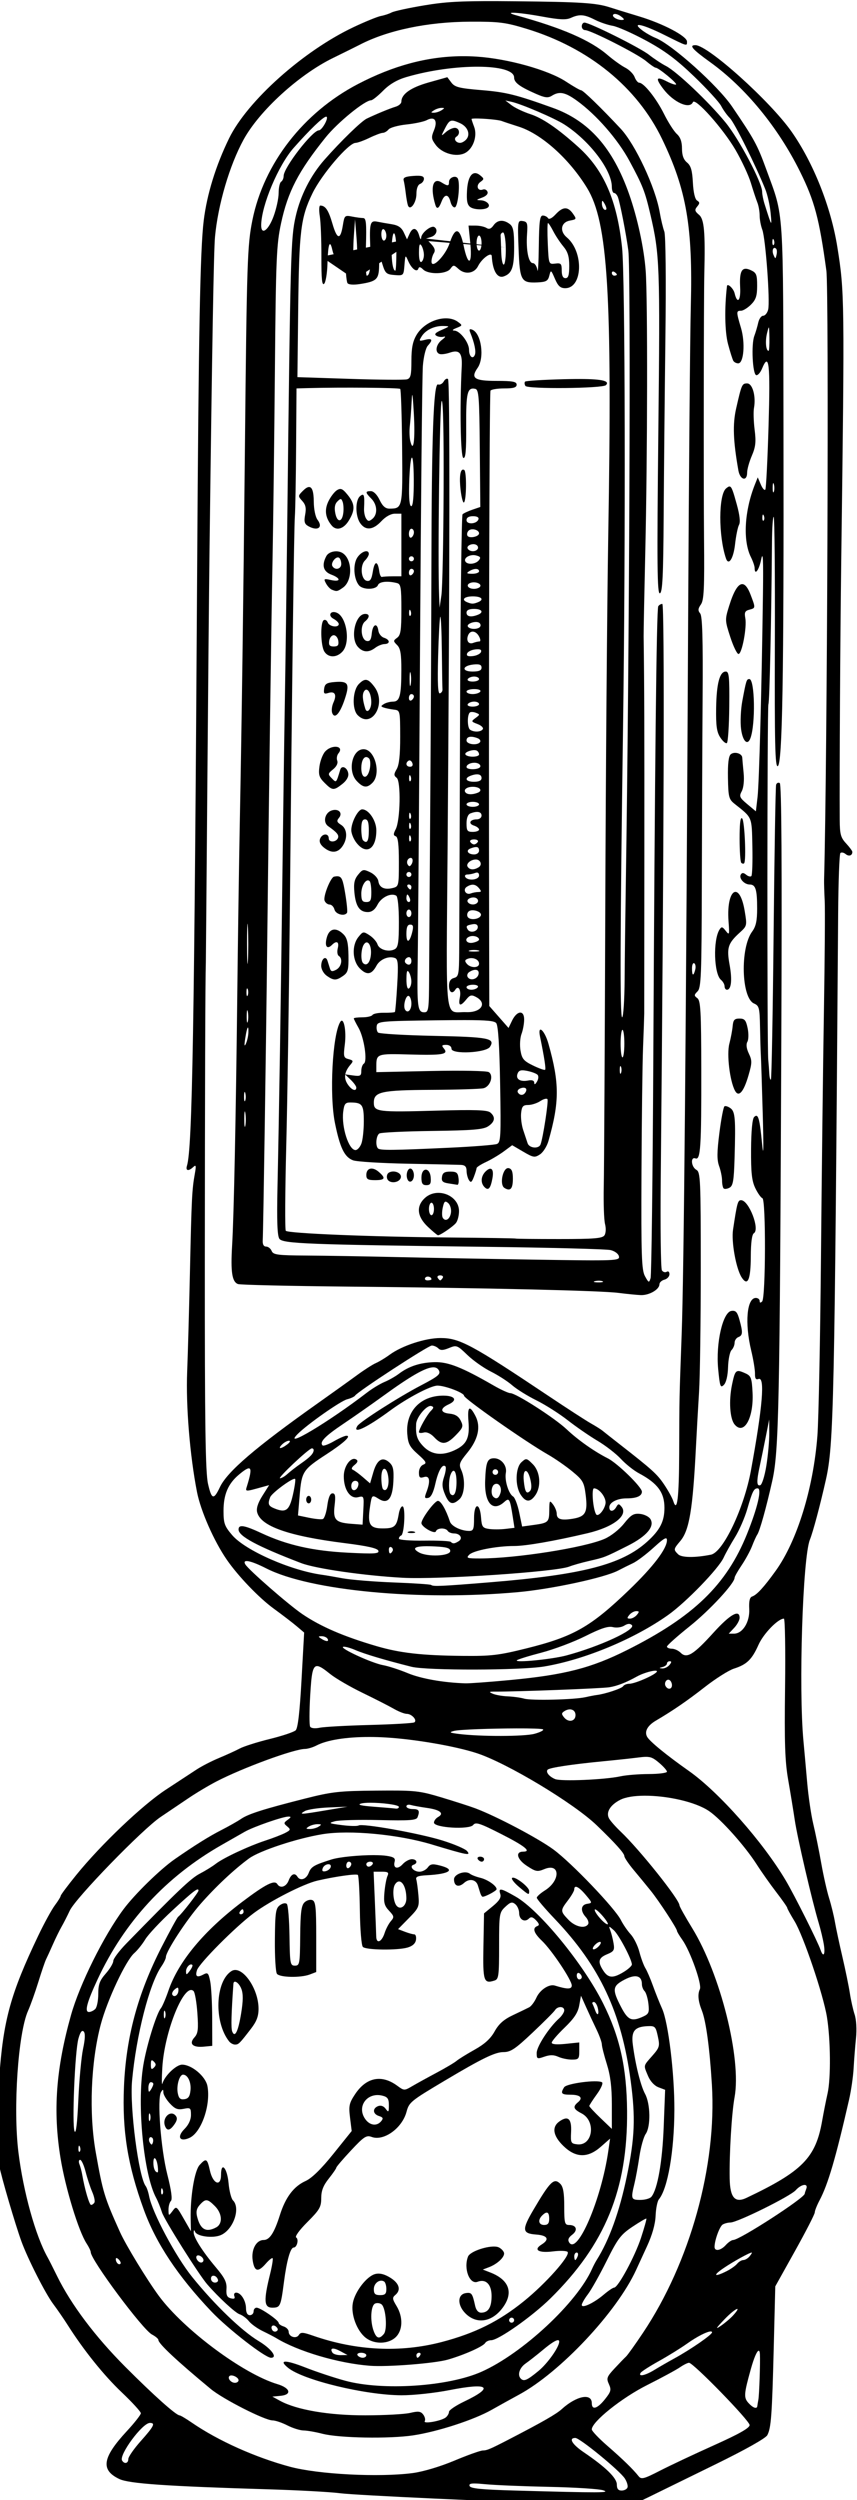 <?xml version="1.0" encoding="UTF-8" standalone="no"?>
<!-- Created with Inkscape (http://www.inkscape.org/) -->

<svg
   xmlns:dc="http://purl.org/dc/elements/1.1/"
   xmlns:cc="http://creativecommons.org/ns#"
   xmlns:rdf="http://www.w3.org/1999/02/22-rdf-syntax-ns#"
   xmlns:svg="http://www.w3.org/2000/svg"
   xmlns="http://www.w3.org/2000/svg"
   xmlns:sodipodi="http://sodipodi.sourceforge.net/DTD/sodipodi-0.dtd"
   xmlns:inkscape="http://www.inkscape.org/namespaces/inkscape"
   width="120.869mm"
   height="352.569mm"
   viewBox="0 0 120.869 352.569"
   version="1.1"
   id="svg6242"
   inkscape:version="0.92.1 r15371"
   sodipodi:docname="basicscale.svg">
  <defs
     id="defs6236" />
  <sodipodi:namedview
     id="base"
     pagecolor="#ffffff"
     bordercolor="#666666"
     borderopacity="1.0"
     inkscape:pageopacity="0.0"
     inkscape:pageshadow="2"
     inkscape:zoom="0.35"
     inkscape:cx="577.62288"
     inkscape:cy="573.48672"
     inkscape:document-units="mm"
     inkscape:current-layer="layer1"
     showgrid="false"
     fit-margin-top="0"
     fit-margin-left="0"
     fit-margin-right="0"
     fit-margin-bottom="0"
     inkscape:window-width="1366"
     inkscape:window-height="706"
     inkscape:window-x="-8"
     inkscape:window-y="-8"
     inkscape:window-maximized="1" />
  <g
     inkscape:label="Layer 1"
     inkscape:groupmode="layer"
     id="layer1"
     transform="translate(175.13,-99.189)">
    <path
       style="fill:#000000;stroke-width:1.333"
       d="m -396.045,374.898 c -20.227,-0.087 -28.037,0.426 -38.926,2.236 -8.287,1.377 -16.144,3.082 -17.461,3.787 -1.317,0.705 -3.869,1.548 -5.674,1.875 -1.804,0.327 -8.387,3.008 -14.627,5.959 -26.726,12.637 -56.524,39.271 -66.232,59.199 -7.071,14.515 -11.765,29.738 -13.479,43.707 -1.897,15.465 -2.726,59.196 -3.486,184 -1.5,246.123 -2.584,309.776 -5.434,319 -0.841,2.722 0.826,3.054 3.365,0.668 1.466,-1.378 1.607,-0.743 0.811,3.666 -1.491,8.255 -1.721,12.859 -2.58,51.717 -0.441,19.955 -1.112,44.084 -1.49,53.617 -0.72,18.161 1.442,44.575 5.236,63.957 1.98,10.113 9.046,26.154 15.875,36.043 6.037,8.742 17.138,20.306 24.959,26 4.533,3.3 10.03,7.514 12.217,9.367 l 3.977,3.369 -1.398,25.193 c -0.959,17.282 -1.938,25.708 -3.121,26.836 -0.948,0.904 -7.125,2.974 -13.725,4.596 -6.6,1.622 -13.8,3.902 -16,5.068 -2.2,1.166 -7.201,3.451 -11.113,5.076 -3.912,1.625 -9.312,4.411 -12,6.191 -2.688,1.781 -9.987,6.567 -16.221,10.635 -12.386,8.083 -34.531,29.161 -47.695,45.398 -4.567,5.634 -8.305,10.641 -8.305,11.129 0,0.488 -1.392,2.744 -3.094,5.014 -1.702,2.269 -5.672,9.527 -8.824,16.127 -14.817,31.022 -18.695,45.191 -20.801,76 -0.873,12.776 -0.806,41.617 0.109,46.789 0.962,5.44 8.357,30.669 11.689,39.877 3.336,9.22 12.751,27.779 16.91,33.334 2.196,2.933 5.646,7.942 7.668,11.131 8.548,13.484 19.252,26.825 28.803,35.898 5.613,5.333 10.207,10.352 10.207,11.154 0,0.802 -3.354,5.08 -7.453,9.508 -13.071,14.118 -14.099,20.702 -3.988,25.5 5.197,2.466 25.211,3.847 79.441,5.476 15.767,0.474 32.867,1.41 38,2.08 8.275,1.08 84.387,4.596 122,5.635 7.7,0.213 18.288,0.513 23.529,0.668 8.44,0.249 10.573,-0.232 18.666,-4.217 5.025,-2.474 20.974,-10.289 35.441,-17.367 15.979,-7.817 26.88,-13.944 27.77,-15.605 2.034,-3.801 2.525,-10.52 3.443,-47.195 l 0.801,-32 10.508,-18.852 c 5.779,-10.368 10.508,-19.588 10.508,-20.486 0,-0.898 1.155,-3.814 2.566,-6.481 4.502,-8.504 8.568,-22.372 15.688,-53.516 1.09,-4.767 2.178,-12.266 2.42,-16.666 0.241,-4.4 0.806,-11.6 1.254,-16 0.481,-4.727 0.189,-9.909 -0.713,-12.666 -0.84,-2.567 -1.983,-7.667 -2.539,-11.334 -0.556,-3.667 -2.34,-12.367 -3.965,-19.334 -1.625,-6.967 -3.422,-15.366 -3.992,-18.666 -0.57,-3.3 -1.97,-8.999 -3.111,-12.666 -1.141,-3.667 -3.026,-12.068 -4.189,-18.668 -1.163,-6.6 -3.053,-15.899 -4.199,-20.666 -1.146,-4.767 -2.607,-14.667 -3.246,-22 -0.639,-7.333 -1.537,-17.33 -1.994,-22.215 -2.625,-28.06 -0.4,-97.621 3.426,-107.119 1.693,-4.203 5.503,-18.497 8.529,-32 4.162,-18.57 4.616,-39.505 6.506,-300.885 0.125,-17.354 0.663,-31.989 1.195,-32.523 0.532,-0.534 1.787,-0.29 2.789,0.541 1.727,1.433 3.576,0.833 3.576,-1.16 0,-0.504 -1.501,-2.535 -3.334,-4.514 -2.85,-3.075 -3.341,-4.891 -3.387,-12.527 -0.153,-25.564 0.259,-95.84 0.805,-137.598 1.827,-139.693 1.781,-143.242 -2.084,-167.334 -3.415,-21.287 -12.745,-44.76 -24.377,-61.332 -11.421,-16.27 -44.486,-46 -51.162,-46 -3.553,0 -1.63,2.211 7.873,9.055 18.763,13.512 36.129,34.653 47.787,58.174 7.772,15.68 10.273,25.07 14.053,52.771 1.421,10.416 0.475,262.82 -1.215,324 -0.051,1.833 0.098,6.932 0.33,11.332 0.233,4.4 0.044,30.801 -0.418,58.668 -0.462,27.867 -1.167,86.666 -1.566,130.666 -0.4,44 -1.257,86.909 -1.904,95.353 -2.145,27.99 -10.811,56.031 -22.221,71.898 -6.239,8.676 -10.033,12.81 -12.518,13.639 -1.282,0.427 -1.756,2.466 -1.541,6.621 0.359,6.93 -3.483,13.154 -8.117,13.154 h -2.803 l 2.9,-3.086 c 1.594,-1.697 2.898,-4.096 2.898,-5.332 0,-4.742 -5.062,-1.874 -13.885,7.867 -10.644,11.752 -14.234,13.957 -17.463,10.729 -1.197,-1.197 -3.334,-2.178 -4.748,-2.178 -1.414,0 -2.57,-0.508 -2.57,-1.129 0,-0.621 5.432,-5.473 12.07,-10.781 10.702,-8.558 23.925,-22.844 23.928,-25.85 4.7e-4,-0.601 1.694,-3.6 3.762,-6.666 2.068,-3.065 4.568,-7.673 5.557,-10.24 0.988,-2.567 2.213,-5.267 2.723,-6 1.341,-1.93 4.741,-14.095 8.012,-28.666 3.511,-15.64 4.005,-39.662 4.814,-234.893 0.386,-93.177 0.127,-135.828 -0.828,-136.418 -0.764,-0.472 -1.639,-0.071 -1.943,0.893 -0.305,0.963 -0.902,36.502 -1.328,78.977 -0.426,42.475 -1.073,77.525 -1.438,77.889 -0.364,0.364 -0.757,-1.088 -0.871,-3.227 -0.115,-2.139 -0.357,-5.387 -0.541,-7.221 -0.665,-6.631 -0.586,-188.251 0.082,-189.332 0.607,-0.982 1.571,-44.852 1.889,-85.891 0.062,-8.006 0.481,-14.187 0.932,-13.736 0.451,0.451 0.726,30.608 0.611,67.018 -0.169,53.59 0.119,66.092 1.514,65.629 2.499,-0.829 3.297,-47.136 3.074,-178.355 -0.207,-122.047 0.391,-113 -9.199,-139.332 -4.737,-13.006 -6.285,-15.847 -18.152,-33.301 -7.598,-11.176 -31.867,-32.967 -40.666,-36.514 -2.2,-0.887 -5.501,-2.778 -7.334,-4.203 -5.858,-4.554 0.445,-3.162 12.16,2.684 12.164,6.07 11.84,5.976 11.84,3.432 0,-2.86 -12.637,-9.52 -25.369,-13.369 -6.213,-1.879 -13.262,-4.056 -15.664,-4.838 -7.262,-2.364 -15.496,-2.896 -50.301,-3.25 -3.441,-0.035 -6.583,-0.06 -9.473,-0.072 z m 8.148,6.182 c 2.359,-0.02 8.311,0.702 15.777,2.072 9.039,1.659 12.548,1.815 15.062,0.67 4.562,-2.079 7.167,-1.878 12.781,0.984 2.673,1.363 6.938,2.816 9.479,3.229 2.54,0.412 10.529,3.947 17.752,7.855 9.936,5.376 16.171,10.025 25.605,19.098 6.859,6.596 13.341,13.679 14.406,15.738 1.065,2.06 3.137,4.945 4.604,6.412 2.45,2.45 13.775,25.175 18.865,37.857 1.177,2.933 2.455,8.633 2.84,12.666 0.729,7.628 0.668,7.536 -3.219,-4.762 -0.712,-2.252 -1.295,-5.182 -1.295,-6.512 0,-4.89 -12.235,-28.05 -19.525,-36.961 -9.03,-11.037 -26.003,-27.117 -31.695,-30.027 -2.262,-1.157 -6.312,-3.831 -9,-5.943 -4.824,-3.79 -31.57,-17.129 -34.348,-17.129 -0.787,0 -1.432,0.9 -1.432,2 0,1.1 0.803,2 1.785,2 2.961,0 27.912,12.678 32.408,16.467 2.306,1.943 4.619,3.533 5.141,3.533 1.494,0 11.526,8.252 10.852,8.926 -0.332,0.332 -2.515,-0.384 -4.852,-1.592 -5.749,-2.973 -6.32,-1.781 -1.916,3.992 5.462,7.161 14.052,10.988 15.729,7.008 1.127,-2.674 16.069,14.086 22.693,25.455 3.272,5.616 6.945,13.512 8.162,17.545 1.217,4.033 2.765,8.712 3.439,10.396 0.674,1.685 1.225,4.794 1.225,6.912 0,2.118 0.631,5.507 1.4,7.531 1.76,4.628 4.227,38.197 3.129,42.572 -0.449,1.791 -1.642,3.254 -2.648,3.254 -1.007,0 -2.189,1.651 -2.629,3.668 -0.44,2.017 -1.384,5.215 -2.096,7.109 -1.682,4.476 -0.93,20.199 0.996,20.834 0.816,0.269 2.235,-1.325 3.154,-3.543 3.7,-8.932 4.412,-2.624 3.439,30.432 -0.53,18.026 -1.301,33.321 -1.713,33.988 -0.412,0.667 -1.49,-0.521 -2.395,-2.639 l -1.645,-3.85 -1.506,3.779 c -5.602,14.052 -6.487,29.936 -2.152,38.625 1.099,2.203 1.998,4.813 1.998,5.801 0,4.281 2.329,1.254 3.49,-4.537 0.949,-4.733 1.186,-0.101 0.939,18.332 -0.672,50.138 -2.023,100.883 -2.881,108.199 l -0.883,7.533 -4.576,-3.832 c -4.133,-3.461 -4.418,-4.129 -2.936,-6.898 0.978,-1.827 1.378,-5.749 0.99,-9.701 -0.358,-3.648 -0.686,-7.318 -0.73,-8.156 -0.118,-2.237 -4.151,-3.412 -6.115,-1.781 -1.157,0.961 -1.631,4.952 -1.496,12.568 0.181,10.191 0.488,11.391 3.531,13.809 9.566,7.598 9.122,6.535 9.467,22.666 0.176,8.206 -0.068,15.308 -0.541,15.781 -0.474,0.474 -1.723,0.145 -2.775,-0.729 -1.363,-1.131 -2.173,-1.169 -2.814,-0.131 -1.212,1.96 1.753,5.34 4.684,5.34 3.169,0 3.98,2.612 3.98,12.83 0,6.512 -0.649,9.493 -2.662,12.225 -6.439,8.736 -5.749,35.303 0.994,38.262 2.747,1.205 3.018,2.274 3.209,12.666 0.115,6.243 0.308,12.85 0.43,14.684 0.122,1.833 0.577,15.934 1.01,31.334 0.521,18.536 0.411,24.021 -0.326,16.23 -1.325,-13.997 -2.105,-16.647 -4.264,-14.488 -0.954,0.954 -1.559,7.371 -1.623,17.223 -0.08,12.394 0.393,16.732 2.244,20.594 1.29,2.691 2.996,5.111 3.793,5.377 1.896,0.632 1.762,53.031 -0.141,54.934 -0.885,0.885 -1.332,0.795 -1.332,-0.27 0,-0.88 -0.913,-1.6 -2.031,-1.6 -4.792,0 -5.969,13.382 -2.461,28 1.144,4.767 2.049,10.288 2.012,12.27 -0.05,2.621 0.46,3.4 1.873,2.857 3.533,-1.356 2.204,14.693 -4.033,48.733 -3.677,20.065 -14.798,43.468 -21.273,44.766 -8.501,1.704 -15.652,1.617 -17.48,-0.211 -2.521,-2.521 -2.489,-2.707 1.182,-7.068 4.79,-5.692 6.63,-16.771 8.312,-50.012 0.408,-8.067 1.155,-21.267 1.656,-29.334 0.502,-8.067 0.912,-37.659 0.912,-65.76 0,-47.273 -0.175,-51.191 -2.334,-52.4 -2.804,-1.57 -3.256,-7.146 -0.494,-6.086 2.714,1.041 3.177,-6.033 3.102,-47.422 -0.056,-30.922 -0.367,-36.556 -2.094,-37.836 -1.809,-1.341 -1.798,-1.737 0.111,-3.646 1.893,-1.893 2.156,-8.522 2.264,-57.162 0.067,-30.262 0.256,-74.595 0.42,-98.52 0.22,-32.223 -0.117,-43.997 -1.301,-45.424 -1.255,-1.513 -1.174,-2.533 0.381,-4.754 1.641,-2.343 1.929,-8.375 1.676,-35.242 -0.26,-27.602 -0.155,-128.11 0.146,-140.416 0.552,-22.541 -0.044,-29.364 -2.766,-31.674 -2.319,-1.968 -2.483,-2.673 -1.021,-4.434 1.432,-1.725 1.422,-2.291 -0.057,-3.205 -1.112,-0.688 -1.964,-4.326 -2.236,-9.564 -0.337,-6.494 -1.059,-8.97 -3.117,-10.67 -1.855,-1.532 -2.68,-3.828 -2.68,-7.459 0,-3.606 -0.859,-6.025 -2.75,-7.736 -1.513,-1.369 -4.592,-6.187 -6.842,-10.707 -4.087,-8.212 -10.725,-16.551 -13.176,-16.551 -0.714,0 -1.818,-1.362 -2.451,-3.027 -0.633,-1.666 -2.868,-3.905 -4.967,-4.977 -2.099,-1.071 -6.344,-4.116 -9.436,-6.766 -9.17,-7.86 -24.178,-14.387 -48.379,-21.039 -3.489,-0.959 -3.827,-1.424 -1.992,-1.439 z m 54.348,0.637 c 0.844,0.008 2.07,0.489 3.113,1.279 1.945,1.473 2.067,1.922 0.529,1.938 -2.848,0.031 -5.88,-2.11 -4.338,-3.062 0.176,-0.109 0.414,-0.157 0.695,-0.154 z m -77.023,4.121 c 15.437,-0.056 18.719,0.36 30,3.807 33.048,10.098 58.798,31.052 72.092,58.666 12.979,26.96 16.369,46.636 15.281,88.686 -0.408,15.767 -1.05,90.766 -1.428,166.666 -1.099,220.587 -2.25,347.707 -3.445,380.668 -1.299,35.822 -1.217,31.911 -1.326,63.332 -0.084,24.021 -1.067,31.971 -3.145,25.426 -0.525,-1.655 -2.73,-5.641 -4.9,-8.857 -3.738,-5.539 -6.253,-7.81 -23.795,-21.504 -4.033,-3.149 -8.047,-6.316 -8.92,-7.039 -0.873,-0.723 -3.642,-2.47 -6.154,-3.881 -2.513,-1.411 -12.497,-7.871 -22.188,-14.355 -41.362,-27.677 -47.773,-31.121 -57.914,-31.121 -8.092,0 -20.503,4.073 -27.066,8.885 -2.333,1.711 -5.634,3.712 -7.334,4.445 -1.7,0.733 -6.157,3.583 -9.906,6.334 -3.749,2.751 -13.349,9.629 -21.334,15.283 -32.758,23.2 -47.845,36.132 -51.752,44.365 -3.321,6.998 -4.417,6.717 -6.334,-1.629 -1.39,-6.053 -1.754,-31.035 -1.715,-117.684 0.041,-92.46 0.238,-150.648 0.541,-160 0.036,-1.1 0.385,-42.5 0.777,-92 0.392,-49.5 0.925,-106.801 1.184,-127.334 1.39,-110.246 2.252,-159.486 2.916,-166.664 1.583,-17.111 7.738,-38.061 15.182,-51.678 8.403,-15.37 29.405,-34.57 47.531,-43.451 6.501,-3.185 12.871,-6.339 14.154,-7.01 14.903,-7.79 36.311,-12.274 58.998,-12.355 z m -4.486,18.361 c -18.382,0.143 -36.491,5.011 -55.303,14.828 -29.007,15.138 -50.038,42.225 -56.154,72.324 -2.706,13.316 -3,22.219 -3.998,120.979 -0.869,85.994 -1.682,145.413 -2.758,201.332 -0.395,20.533 -0.979,60.435 -1.297,88.668 -0.752,66.72 -1.82,118.794 -2.762,134.746 -0.834,14.127 -0.047,19.325 3.107,20.535 1.159,0.445 27.654,1.058 58.879,1.361 74.436,0.725 134.028,2.115 143.686,3.35 v 0 c 4.265,0.545 9.571,1.072 11.791,1.168 4.455,0.193 9.963,-2.985 9.963,-5.746 0,-0.973 1.199,-2.083 2.666,-2.467 1.467,-0.384 2.666,-1.688 2.666,-2.9 0,-1.276 -0.623,-1.818 -1.482,-1.287 -0.815,0.504 -1.961,0.141 -2.547,-0.807 -0.586,-0.947 -0.859,-22.774 -0.609,-48.504 1.746,-180.128 2.091,-306.115 0.84,-306.115 -0.757,0 -1.73,0.571 -2.162,1.27 -0.928,1.502 -1.831,84.218 -2.633,241.1 -0.32,62.536 -0.974,114.941 -1.455,116.455 -0.823,2.592 -0.996,2.531 -2.967,-1.035 -1.813,-3.28 -2.064,-10.68 -1.867,-55.121 0.125,-28.233 0.5,-58.235 0.834,-66.668 0.334,-8.433 0.616,-16.533 0.625,-18 0.009,-1.467 0.04,-38.967 0.068,-83.334 0.043,-69.415 -0.025,-90.09 -0.387,-117.332 -0.034,-2.567 0.359,-22.668 0.871,-44.668 1.193,-51.219 1.315,-135.335 0.219,-150 -0.9,-12.042 -4.374,-28.096 -8.812,-40.723 -8.651,-24.615 -21.392,-39.013 -40.639,-45.926 -19.616,-7.045 -24.751,-8.322 -37.85,-9.414 -11.928,-0.994 -14.267,-1.578 -16.111,-4.023 l -2.158,-2.859 -9.889,2.779 c -9.539,2.682 -14.555,6.207 -14.555,10.225 0,0.969 -1.35,2.17 -3,2.668 -3.115,0.939 -10.079,3.806 -15.422,6.35 -2.875,1.368 -13.725,11.915 -22.518,21.891 -7.359,8.349 -12.822,19.101 -15.316,30.148 -2.615,11.579 -2.814,18.899 -4.498,164.219 -0.382,33 -0.955,75.3 -1.273,94 -0.319,18.7 -0.907,60.701 -1.307,93.334 -0.802,65.424 -1.754,125.713 -2.604,164.863 -0.398,18.347 -0.11,26.139 1.025,27.688 1.882,2.567 15.265,3.082 110.246,4.252 34.1,0.42 63.799,1.2 65.998,1.732 2.304,0.557 4.195,1.991 4.463,3.385 0.444,2.308 -1.589,2.386 -44.664,1.705 -24.822,-0.392 -58.332,-1.018 -74.465,-1.391 -16.133,-0.372 -37.303,-0.728 -47.043,-0.789 -15.549,-0.098 -17.826,-0.397 -18.666,-2.445 -0.526,-1.283 -1.857,-2.334 -2.957,-2.334 -1.298,0 -1.928,-1.168 -1.797,-3.332 0.291,-4.796 1.796,-104.459 2.416,-160 0.808,-72.341 2.114,-166.255 2.826,-203.334 0.352,-18.333 0.907,-63.034 1.232,-99.334 0.536,-59.689 0.849,-67.194 3.271,-78.482 3.633,-16.927 9.19,-27.646 23.717,-45.75 6.365,-7.933 20.87,-19.768 24.229,-19.768 0.735,0 3.611,-2.298 6.391,-5.105 3.416,-3.451 7.43,-5.803 12.385,-7.256 25.422,-7.457 57.33,-7.312 57.33,0.26 0,2.692 2.937,4.873 11.777,8.744 4.65,2.036 6.271,2.22 8.314,0.943 4.014,-2.507 7.079,-1.896 13.375,2.664 10.348,7.495 21.744,20.571 27.922,32.039 7.07,13.124 8.252,16.141 11.109,28.379 5.003,21.425 5.209,27.03 4.256,115.807 -0.765,71.201 -0.618,86.37 0.826,85.889 1.391,-0.464 1.807,-8.977 2.01,-41.141 0.141,-22.306 0.556,-64.759 0.922,-94.342 0.395,-31.905 0.157,-55.12 -0.582,-57.064 -0.686,-1.803 -1.783,-6.401 -2.439,-10.215 -2.286,-13.285 -12.967,-36.125 -20.822,-44.527 -10.406,-11.132 -19.96,-20.406 -21.02,-20.406 -0.562,0 -4.163,-2.065 -8.002,-4.588 -9.431,-6.199 -31.003,-12.236 -47.57,-13.314 -2.64,-0.172 -5.27,-0.249 -7.896,-0.229 z m 23.152,23.57 3.334,0.725 c 5.168,1.124 22.806,8.694 28,12.018 13.375,8.559 25.332,24.237 25.332,33.213 0,1.799 0.537,3.271 1.191,3.271 0.655,0 1.565,0.976 2.023,2.17 1.139,2.969 4.384,19.556 5.574,28.496 1.385,10.403 0.561,215.896 -1.354,337.334 -0.26,16.5 -0.54,39.151 -0.621,50.334 -0.081,11.183 -0.685,20.332 -1.344,20.332 -1.193,0 -1.047,-45.767 0.492,-154 1.412,-99.253 1.128,-240.289 -0.514,-255.619 -2.693,-25.138 -9.675,-41.227 -23.189,-53.428 -10.917,-9.855 -19.012,-15.41 -25.592,-17.559 -3.667,-1.197 -8.167,-3.327 -10,-4.732 z m -34,3.934 c 1.778,0 1.778,0.144 0,1.293 -1.1,0.711 -2.9,1.293 -4,1.293 -1.778,0 -1.778,-0.144 0,-1.293 1.1,-0.711 2.9,-1.293 4,-1.293 z m -61.443,4.688 c 0.114,-0.016 0.206,-0.003 0.273,0.039 1.201,0.742 -2.457,7.232 -4.076,7.232 -3.425,0 -18.754,19.833 -18.754,24.266 0,1.234 -0.599,2.615 -1.332,3.068 -0.733,0.453 -1.334,3.167 -1.334,6.029 0,2.863 -1.242,8.527 -2.762,12.588 -2.805,7.497 -6.613,10.055 -6.523,4.383 0.166,-10.477 9.162,-31.818 17.285,-41 8.627,-9.751 15.508,-16.366 17.223,-16.605 z m 79.613,0.961 c 3.949,-0.027 12.068,0.644 13.832,1.328 1.1,0.427 5.157,1.773 9.018,2.992 12.134,3.832 26.976,17.127 36.461,32.658 11.131,18.227 13.446,56.274 11.273,185.332 -0.611,36.3 -1.32,125.4 -1.574,198 -0.254,72.6 -0.619,139.2 -0.811,148 -0.192,8.8 0.113,17.8 0.678,20 0.587,2.285 0.46,4.858 -0.295,6 v 0 c -1.09,1.649 -5.336,2 -24.148,2 -12.554,0 -22.94,-0.115 -23.082,-0.256 -0.142,-0.141 -16.442,-0.403 -36.223,-0.58 -41.244,-0.37 -84.866,-2.17 -86.158,-3.555 -0.484,-0.519 -0.378,-20.743 0.238,-44.943 0.616,-24.2 1.468,-79.699 1.891,-123.332 1.236,-127.49 2.232,-205.556 2.707,-212 0.243,-3.3 0.539,-19.95 0.656,-37 l 0.213,-31 6.244,-0.17 c 17.606,-0.477 48.313,-0.206 48.951,0.432 0.401,0.401 0.854,14.323 1.01,30.939 0.304,32.55 0.268,32.73 -6.738,32.777 -2.15,0.015 -3.662,-1.325 -5.246,-4.646 -1.336,-2.802 -3.194,-4.666 -4.646,-4.666 -3.088,0 -3.043,0.709 0.248,4 3.196,3.196 3.467,8.342 0.564,10.75 -1.742,1.445 -2.317,1.416 -3.352,-0.17 -0.687,-1.053 -1.177,-3.415 -1.09,-5.248 0.352,-7.399 0.018,-8.444 -2.125,-6.666 -2.614,2.169 -2.569,10.595 0.076,14.371 2.855,4.076 6.823,3.71 11.258,-1.037 2.298,-2.46 5.07,-4 7.201,-4 h 3.465 v 16.666 16.666 h -4.666 c -2.567,0 -5.116,0.151 -5.666,0.334 -0.55,0.183 -1.202,-1.167 -1.447,-3 -0.768,-5.739 -2.482,-5.734 -3.4,0.008 -0.68,4.251 -1.406,5.409 -3.184,5.072 -3.087,-0.585 -3.806,-8.053 -1.041,-10.818 1.14,-1.14 2.072,-2.714 2.072,-3.5 0,-2.676 -3.933,-1.44 -6.141,1.93 -2.388,3.644 -1.913,11.363 0.906,14.76 2.068,2.492 9.107,2.426 10.074,-0.094 0.726,-1.893 5.086,-2.361 10.16,-1.094 2.029,0.507 2.332,2.332 2.332,14.012 0,11.08 -0.395,13.718 -2.258,15.08 -2.122,1.551 -2.122,1.789 0,3.91 1.757,1.757 2.255,4.676 2.24,13.162 -0.023,13.845 -0.83,16.899 -4.471,16.926 -1.564,0.011 -3.727,0.579 -4.807,1.262 -1.728,1.093 -1.728,1.322 0,1.914 1.079,0.37 3.462,0.851 5.295,1.07 3.316,0.397 3.333,0.471 3.363,14.4 0.02,9.649 -0.553,15 -1.844,17.221 -1.593,2.74 -1.597,3.44 -0.029,4.668 2.33,1.826 1.948,22.557 -0.504,27.328 -1.317,2.567 -1.314,3.331 0.016,3.777 1.182,0.397 1.666,4.364 1.666,13.639 0,12.723 -0.087,13.099 -3.227,13.887 -4.425,1.111 -7.205,-0.197 -7.695,-3.621 -0.232,-1.62 -2.115,-3.689 -4.314,-4.74 -3.633,-1.736 -4.082,-1.646 -6.473,1.307 -1.982,2.449 -2.43,4.611 -1.963,9.477 0.709,7.374 2.781,10.391 7.135,10.391 2.132,0 3.796,-1.274 5.195,-3.98 2.039,-3.944 7.218,-6.411 9.934,-4.732 0.836,0.517 1.408,6.232 1.408,14.059 0,10.687 -0.403,13.414 -2.127,14.379 -3.168,1.773 -8.34,0.336 -9.264,-2.574 -0.446,-1.405 -2.342,-3.558 -4.215,-4.785 -3.267,-2.141 -3.505,-2.107 -5.898,0.85 -3.682,4.547 -3.31,12.759 0.764,16.832 3.707,3.707 6.249,3.278 8.799,-1.486 1.84,-3.439 6.535,-5.386 9.887,-4.1 1.612,0.618 1.813,3.139 1.152,14.479 -0.44,7.551 -0.987,13.949 -1.217,14.219 -0.23,0.27 -2.835,0.459 -5.789,0.418 -2.954,-0.041 -5.718,0.487 -6.143,1.174 -0.425,0.687 -2.838,1.25 -5.361,1.25 -2.523,0 -4.588,0.265 -4.588,0.59 0,0.325 1.133,2.575 2.516,5 2.975,5.215 4.861,17.815 2.852,19.057 -0.751,0.464 -1.367,2.206 -1.367,3.869 0,2.644 -0.545,2.949 -4.334,2.432 l -4.189,-0.574 c 0.294,-1.656 1.214,-3.372 2.779,-5.203 1.616,-1.89 1.485,-2.259 -1.033,-2.918 -2.653,-0.694 -2.812,-1.325 -1.992,-7.889 0.915,-7.324 -0.616,-14.848 -2.426,-11.92 -4.164,6.738 -5.86,38.878 -2.838,53.793 2.678,13.217 5.057,18.126 9.621,19.861 1.902,0.723 14.923,1.534 28.936,1.803 14.012,0.269 26.827,0.55 28.477,0.627 2.174,0.101 3.006,0.966 3.021,3.141 0.011,1.65 0.576,3.878 1.256,4.953 0.99,1.565 1.518,1.217 2.646,-1.752 0.775,-2.039 1.416,-4.121 1.424,-4.623 0.007,-0.502 2.257,-1.959 5,-3.238 2.743,-1.279 7.003,-3.815 9.469,-5.635 l 4.484,-3.309 5.871,3.439 c 5.397,3.163 6.118,3.28 8.924,1.441 1.679,-1.1 3.708,-4.312 4.51,-7.139 5.908,-20.83 5.908,-30.747 -0.006,-51.738 -2.046,-7.263 -5.863,-10.573 -4.502,-3.904 2.321,11.37 3.224,17.231 2.73,17.754 -0.304,0.322 -3.181,-0.692 -6.393,-2.252 -5.02,-2.439 -5.962,-3.56 -6.709,-7.979 -0.478,-2.827 -0.235,-6.802 0.537,-8.834 0.772,-2.031 1.404,-5.499 1.404,-7.705 0,-5.191 -3.852,-4.774 -6.477,0.701 l -1.83,3.818 -5.123,-5.834 -5.123,-5.834 -0.076,-33.332 c -0.292,-129.989 0.105,-293.155 0.717,-294.145 0.404,-0.654 3.701,-1.189 7.324,-1.189 4.967,0 6.588,-0.492 6.588,-2 0,-1.612 -2.079,-2 -10.709,-2 -11.813,0 -13.906,-1.435 -10.076,-6.902 3.824,-5.46 1.982,-18.509 -2.877,-20.373 -1.455,-0.558 -1.719,-0.142 -1.014,1.594 2.203,5.424 3.154,9.955 2.465,11.75 -1.053,2.743 -3.123,0.997 -3.123,-2.635 0,-3.823 -4.763,-10.072 -7.764,-10.186 -1.454,-0.055 -1.069,-0.552 1.098,-1.424 3.241,-1.303 3.26,-1.395 0.744,-3.25 -5.928,-4.371 -17.491,-0.716 -22.02,6.959 -2.032,3.445 -2.725,6.95 -2.725,13.787 0,7.586 -0.403,9.282 -2.334,9.838 -1.283,0.37 -14.934,0.261 -30.334,-0.242 l -28,-0.916 0.402,-35.334 c 0.484,-42.606 1.34,-49.621 7.627,-62.539 4.876,-10.019 19.222,-26.793 22.914,-26.793 1.019,0 4.337,-1.201 7.373,-2.668 3.036,-1.467 6.233,-2.666 7.105,-2.666 0.872,0 2.261,-0.815 3.088,-1.811 0.827,-0.996 5.128,-2.189 9.559,-2.652 4.43,-0.463 9.293,-1.505 10.805,-2.314 4.173,-2.233 5.927,0.294 3.789,5.455 -1.526,3.683 -1.418,4.568 0.936,7.74 3.428,4.619 11.126,6.716 15.689,4.273 4.297,-2.3 6.604,-9.055 4.754,-13.92 -0.755,-1.987 -1.373,-3.845 -1.373,-4.131 0,-0.19 0.852,-0.276 2.168,-0.285 z m -12.318,1.154 c 0.972,0.032 2.221,0.521 4.061,1.359 4.017,1.83 5.601,5.838 3.369,8.527 -0.884,1.065 -2.398,1.936 -3.365,1.936 -2.33,0 -3.65,-2.26 -1.938,-3.318 2.18,-1.347 1.558,-4.682 -0.873,-4.682 -1.226,0 -3.408,1.051 -4.85,2.334 -2.589,2.305 -2.592,2.28 -0.402,-2 1.531,-2.992 2.379,-4.209 3.998,-4.156 z m 12.154,27.928 c -2.427,-0.087 -4.065,3.211 -4.418,9.326 -0.312,5.403 0.116,7.542 1.748,8.736 h 0.002 c 2.113,1.544 8,1.605 9.506,0.1 1.384,-1.384 -0.96,-3.598 -3.922,-3.705 -2.608,-0.094 -2.537,-0.247 0.67,-1.42 2.219,-0.812 3.324,-2.012 2.891,-3.143 -0.386,-1.006 -1.492,-1.529 -2.457,-1.158 -2.765,1.061 -3.873,-2.171 -1.371,-4 2.108,-1.54 2.11,-1.768 0.023,-3.5 -0.966,-0.802 -1.863,-1.207 -2.672,-1.236 z m -30.326,1.391 c -0.731,-0.015 -1.615,0.019 -2.678,0.096 -4.274,0.309 -5.533,0.902 -5.121,2.41 0.301,1.1 0.792,4.099 1.092,6.666 0.299,2.567 0.812,5.483 1.137,6.482 1.104,3.393 4.559,-1.17 4.559,-6.021 0,-2.81 0.763,-4.838 2,-5.312 1.1,-0.422 2,-1.637 2,-2.701 0,-1.088 -0.797,-1.574 -2.988,-1.619 z m 19.221,0.551 c -1.363,0.063 -2.898,1.176 -2.898,2.764 0,2.286 -0.63,2.316 -4.059,0.191 -4.52,-2.801 -6.013,2.799 -3.201,12 0.781,2.553 1.866,1.998 3.26,-1.668 1.628,-4.283 3.718,-4.257 4.801,0.059 0.468,1.865 1.528,3.169 2.357,2.896 1.586,-0.521 2.831,-11.989 1.639,-15.096 -0.324,-0.843 -1.081,-1.184 -1.898,-1.146 z m 78.779,12.826 c 0.214,0.048 0.569,0.561 1.15,1.561 0.778,1.338 1.159,2.688 0.848,3 -0.945,0.945 -2.346,-1.077 -2.303,-3.322 0.017,-0.867 0.09,-1.286 0.305,-1.238 z m -150.182,2.482 c -0.644,-0.011 -0.762,2.53 -0.262,5.646 0.5,3.116 0.888,12.826 0.857,21.578 0,0 0,0.002 0,0.002 -0.04,11.947 0.327,15.531 1.473,14.385 0.839,-0.839 1.634,-5.752 1.764,-10.918 0.011,-0.451 0.033,-0.804 0.047,-1.227 l 9.803,6.693 c 0.186,2.538 0.486,4.609 0.807,5.127 0.5,0.809 3.117,1.015 6.43,0.51 9.047,-1.38 10.235,-2.47 10.393,-9.533 l 0.035,-1.568 1.297,-0.857 0.449,1.455 c 1.479,4.788 2.118,5.351 6.449,5.684 4.766,0.366 4.812,0.32 5.26,-5.314 0.442,-5.56 0.484,-5.607 1.994,-2.146 1.811,4.149 4.659,6.279 5.404,4.043 0.364,-1.091 1.113,-0.962 2.506,0.432 2.814,2.814 12.392,2.598 14.531,-0.328 1.603,-2.193 1.834,-2.187 4.369,0.107 3.456,3.127 8.412,2.386 10.367,-1.551 2.01,-4.047 7.156,-7.797 7.297,-5.316 0.443,7.783 2.91,11.993 6.332,10.809 4.403,-1.524 5.568,-4.769 5.568,-15.508 0,-8.53 -0.456,-10.944 -2.334,-12.369 -3.332,-2.529 -6.566,-2.259 -8.654,0.723 -1.273,1.817 -2.378,2.217 -3.742,1.354 -1.065,-0.674 -3.647,-1.235 -5.738,-1.246 l -3.801,-0.018 0.936,9.332 c 0.008,0.077 0.012,0.142 0.019,0.219 l -3.912,-0.438 c -1.864,-7.846 -4.156,-8.095 -6.75,-0.754 l -12.918,-1.441 2.781,-0.883 c 2.787,-0.884 3.758,-3.94 1.664,-5.234 -1.711,-1.058 -6.868,3.062 -7.018,5.607 -0.081,1.375 -0.485,0.993 -1.035,-0.977 -1.216,-4.351 -3.419,-4.84 -5.117,-1.137 l -1.393,3.037 -1.697,-3.645 c -1.247,-2.676 -2.973,-3.848 -6.494,-4.41 -2.638,-0.421 -6.085,-1.026 -7.658,-1.346 -3.768,-0.764 -4.191,0.753 -3.715,13.371 l -2.316,0.469 c 0.004,-0.154 0.003,-0.283 0.008,-0.438 0.373,-12.765 0.122,-15.334 -1.5,-15.334 -1.071,0 -3.737,-0.36 -5.924,-0.797 -3.793,-0.759 -4.016,-0.546 -4.838,4.592 -1.287,8.047 -3.061,7.797 -5.553,-0.779 -2.097,-7.217 -3.702,-9.614 -6.471,-9.662 z m 130.271,1.477 c -1.48,0.064 -3.103,1.139 -5.045,3.234 -1.908,2.059 -3.492,2.847 -4.016,2 -0.476,-0.77 -1.73,-1.398 -2.787,-1.398 -1.557,0 -1.959,3.094 -2.121,16.334 -0.11,8.983 -0.448,14.683 -0.754,12.666 -0.305,-2.017 -1.388,-3.666 -2.406,-3.666 -2.311,0 -3.7,-6.97 -3.096,-15.533 0.403,-5.707 0.131,-6.514 -2.312,-6.863 -2.691,-0.385 -2.754,0.027 -2.203,14.666 0.643,17.104 1.353,18.374 10.053,17.979 4.626,-0.21 5.601,-0.763 6.311,-3.582 0.813,-3.23 0.904,-3.18 2.988,1.666 1.663,3.867 2.905,5 5.477,5 9.369,0 9.956,-19.38 0.82,-27.059 -3.977,-3.342 -3.081,-8.061 1.693,-8.932 3.553,-0.648 3.616,-0.796 1.59,-3.676 -1.374,-1.952 -2.711,-2.9 -4.191,-2.836 z m -111.768,5.836 0.848,10.666 c 0.138,1.733 0.216,3.565 0.266,5.387 l -2.057,0.416 c 0.038,-2.468 0.122,-4.981 0.275,-7.135 z m 102.674,2 c 0.324,0 1.591,1.951 2.812,4.334 1.222,2.383 3.637,6.029 5.367,8.102 2.369,2.838 3.146,5.39 3.146,10.334 0,4.946 -0.493,6.564 -2,6.564 -1.344,0 -2,-1.344 -2,-4.096 0,-3.629 -0.393,-4.048 -3.463,-3.668 -3.45,0.427 -3.467,0.388 -3.959,-10.57 -0.272,-6.05 -0.229,-11 0.096,-11 z m -87.615,3.23 c 0.088,0.01 0.179,0.045 0.273,0.104 0.733,0.453 1.334,1.987 1.334,3.41 0,1.423 -0.601,2.59 -1.334,2.59 -0.733,0 -1.332,-1.536 -1.332,-3.412 0,-1.693 0.442,-2.764 1.059,-2.691 z m 63.607,1.77 c 0.765,-0.191 1.429,3.214 1.557,7.99 0.122,4.578 -0.328,8.662 -1,9.078 -0.677,0.419 -1.313,-2.551 -1.424,-6.656 -0.026,-0.952 -0.055,-1.731 -0.084,-2.629 l 2.508,0.207 -2.51,-0.279 c -0.093,-2.913 -0.19,-5.488 -0.246,-6.045 -0.073,-0.733 0.466,-1.483 1.199,-1.666 z m -57.998,0.467 c 0.437,-0.103 0.884,1.428 1.133,4.387 l -2.168,0.441 c 0.225,-3.156 0.624,-4.731 1.035,-4.828 z m 45.332,1.199 c 0.733,0 1.332,1.8 1.332,4 0,0.303 -0.014,0.597 -0.035,0.881 l -2.611,-0.291 c -0.01,-0.194 -0.019,-0.388 -0.019,-0.59 0,-2.2 0.601,-4 1.334,-4 z m 156.484,1.795 c 0.121,0.018 0.266,0.222 0.426,0.621 0.385,0.963 0.338,2.114 -0.105,2.557 -0.443,0.443 -0.759,-0.344 -0.701,-1.75 0.04,-0.971 0.179,-1.458 0.381,-1.428 z m -183.445,1.141 11.357,0.936 c -0.015,0.045 -0.03,0.083 -0.045,0.129 -2.175,6.645 -9.702,14.252 -9.664,9.768 0.011,-1.339 0.583,-3.325 1.271,-4.414 0.885,-1.4 0.455,-2.826 -1.469,-4.873 z m 18.553,1.527 3.809,0.312 c 0.998,11.036 -1.328,11.634 -3.625,0.514 -0.06,-0.293 -0.122,-0.55 -0.184,-0.826 z m -70.984,0.111 c 0.394,-0.098 0.858,0.994 1.371,3.33 0.172,0.784 0.388,1.457 0.641,2.018 l -3.113,0.631 c 0.229,-3.783 0.606,-5.856 1.102,-5.979 z m 48.006,0.135 c 0.187,-0.047 0.423,0.168 0.719,0.625 0.711,1.1 1.303,3.315 1.314,4.922 0.011,1.607 -0.581,3.291 -1.314,3.744 -0.811,0.501 -1.324,-1.427 -1.312,-4.922 0.01,-2.888 0.181,-4.265 0.594,-4.369 z m 30.105,0.34 2.539,0.209 c -0.177,1.585 -0.672,2.742 -1.258,2.742 -0.612,0 -1.126,-1.259 -1.281,-2.951 z m 158.637,1.512 c 0.23,0.032 0.489,0.174 0.762,0.447 0.432,0.431 0.523,1.88 0.205,3.221 -0.552,2.329 -0.624,2.331 -1.615,0.047 -0.85,-1.958 -0.35,-3.854 0.648,-3.715 z m -201.355,2.107 c 0,5.5 -0.261,10 -0.578,10 -1.036,0 -1.767,-3.445 -1.92,-8.35 z m 185.664,9 c -2.345,0.199 -3.066,3.233 -2.705,10.002 0.377,7.077 -1.538,9.018 -2.959,2.998 -0.594,-2.514 -3.843,-5.545 -4.053,-3.779 -1.381,11.628 -1.154,24.362 0.549,30.795 1.118,4.225 2.398,8.275 2.846,9 0.448,0.725 1.611,1.316 2.584,1.316 2.964,0 3.823,-10.945 1.479,-18.842 -2.564,-8.634 -2.565,-9.158 -0.012,-9.158 1.133,0 3.534,-1.471 5.334,-3.271 2.614,-2.614 3.273,-4.634 3.273,-10.029 0,-5.963 -0.404,-6.94 -3.43,-8.318 -1.163,-0.53 -2.125,-0.779 -2.906,-0.713 z M -464,517.639 c -0.31,2.266 -0.853,3.358 -1.662,3.359 -0.161,3.1e-4 -0.286,-0.768 -0.381,-2.01 z m 129.35,1.139 c 0.213,-0.021 0.469,0.049 0.744,0.219 0.733,0.453 1.334,1.089 1.334,1.412 0,0.323 -0.601,0.588 -1.334,0.588 -0.733,0 -1.332,-0.635 -1.332,-1.412 0,-0.485 0.233,-0.772 0.588,-0.807 z m -91.082,28.994 c 0.296,-0.009 0.592,-0.009 0.889,0 3.523,0.106 3.502,0.154 -0.973,2.104 -3.329,1.451 -4.091,2.297 -2.789,3.102 0.985,0.609 2.746,0.828 3.912,0.488 1.199,-0.349 0.816,0.355 -0.879,1.619 -3.259,2.431 -4.005,6.678 -1.334,7.598 0.917,0.316 3.361,-0.01 5.434,-0.723 5.062,-1.74 6.713,0.16 6.35,7.307 -1.104,21.714 -0.646,48.221 0.842,48.717 1.226,0.409 1.6,-3.77 1.525,-17.016 -0.1,-17.691 0.609,-20.629 4.762,-19.762 1.952,0.408 2.226,3.908 2.475,31.672 l 0.279,31.213 -4.236,1.453 c -2.331,0.799 -4.677,1.899 -5.215,2.445 -0.537,0.546 -1.139,50.345 -1.338,110.666 -0.198,60.321 -0.401,115.455 -0.451,122.52 -0.083,11.682 -0.334,12.907 -2.76,13.541 -1.802,0.471 -2.666,1.819 -2.666,4.156 0,3.485 1.797,4.613 3.348,2.104 1.595,-2.581 3.228,0.142 2.441,4.072 -0.932,4.661 0.235,5.039 3.42,1.105 1.949,-2.407 2.751,-2.606 5.215,-1.287 6.071,3.249 2.771,8.343 -5.211,8.043 -11.837,-0.445 -10.707,9.333 -9.961,-86.348 1.174,-150.54 1.263,-249.495 0.227,-250.531 -0.556,-0.556 -1.582,0.009 -2.279,1.256 -0.698,1.247 -2.064,1.962 -3.035,1.59 -2.364,-0.907 -3.412,27.676 -3.521,96.121 -0.046,28.6 -0.321,85.3 -0.611,126 -0.291,40.7 -0.567,82.55 -0.613,93 -0.079,17.718 -0.255,19 -2.607,19 -3.518,0 -3.876,-2.835 -3.461,-27.334 0.199,-11.733 0.747,-85.833 1.219,-164.666 0.472,-78.833 1.156,-147.206 1.52,-151.939 0.371,-4.837 1.518,-9.555 2.619,-10.771 2.864,-3.165 2.41,-4.12 -1.494,-3.141 -3.216,0.807 -3.336,0.679 -1.738,-1.879 1.992,-3.189 6.261,-5.354 10.699,-5.494 z m 174.012,0.807 c 0.223,-0.048 0.272,1.636 0.346,5.418 0.075,3.85 -0.124,7 -0.441,7 -1.419,0 -1.872,-5.075 -0.834,-9.334 0.478,-1.961 0.757,-3.046 0.93,-3.084 z m -102.824,27.404 c -1.948,0.014 -4.074,0.052 -6.385,0.111 -10.83,0.279 -20.04,0.857 -20.467,1.283 -0.426,0.426 -0.354,1.456 0.16,2.289 1.084,1.754 41.077,1.371 42.852,-0.41 2.348,-2.356 -2.523,-3.374 -16.16,-3.273 z m 91.336,2.348 c -2.739,0 -2.961,0.507 -5.879,13.371 -1.906,8.401 -1.585,17.208 1.203,32.961 0.899,5.081 4.646,6.025 4.646,1.17 0,-1.74 1.128,-5.79 2.506,-9 2.023,-4.713 2.31,-7.376 1.496,-13.836 -0.554,-4.4 -0.711,-9.628 -0.348,-11.619 1.129,-6.194 -0.775,-13.047 -3.625,-13.047 z M -441.469,584.5 c 0.203,-0.213 0.448,2.875 0.846,9.828 0.793,13.866 -0.197,21.572 -1.881,14.648 -0.443,-1.823 -0.556,-5.414 -0.252,-7.98 0.304,-2.567 0.727,-8.268 0.941,-12.668 0.116,-2.384 0.224,-3.7 0.346,-3.828 z m 15.711,3.166 c 0.739,-0.137 1.104,17.162 0.988,47.33 h -0.002 c -0.104,27.133 -0.627,52.333 -1.162,56 l -0.973,6.666 -0.252,-6 c -0.792,-18.932 0.272,-102.177 1.328,-103.93 0.025,-0.041 0.048,-0.062 0.072,-0.066 z m -15.885,30.152 c 0.501,-0.052 0.94,3.665 0.986,11.51 0.055,9.33 -0.413,14.334 -1.34,14.334 -0.926,0 -1.314,-4.084 -1.109,-11.666 0.249,-9.218 0.895,-14.119 1.463,-14.178 z m 27.158,6.379 c -1.492,0.115 -2.01,4.321 -1.24,10.873 0.465,3.957 1.256,6.939 1.758,6.629 1.371,-0.847 1.533,-16.46 0.18,-17.297 -0.252,-0.156 -0.484,-0.222 -0.697,-0.205 z m 165.15,7.193 c 0.103,-0.056 0.225,0.144 0.352,0.631 0.338,1.297 0.316,3.097 -0.049,4 -0.365,0.903 -0.642,-0.159 -0.615,-2.359 0.017,-1.375 0.14,-2.178 0.312,-2.271 z m -23.209,1.799 c -0.504,-0.057 -1.084,0.354 -1.883,1.018 -4.074,3.381 -4.121,25.292 -0.08,37.232 1.405,4.151 3.994,0.138 4.85,-7.52 0.504,-4.506 1.458,-9.161 2.121,-10.346 0.783,-1.399 0.357,-5.214 -1.217,-10.891 -1.935,-6.977 -2.682,-9.369 -3.791,-9.494 z m -224.016,0.291 c -0.821,0.086 -1.837,0.747 -3.062,1.973 -2.689,2.689 -2.702,2.87 -0.375,5.441 1.806,1.996 2.191,3.818 1.539,7.291 -0.682,3.637 -0.357,4.925 1.51,6.012 5.077,2.955 8.228,0.87 5.043,-3.338 -1.076,-1.422 -1.936,-5.562 -1.959,-9.451 -0.034,-5.517 -0.889,-8.117 -2.695,-7.928 z m 17.043,1.041 c -0.607,-0.076 -1.216,0.145 -1.967,0.596 -1.333,0.8 -3.404,3.49 -4.604,5.979 -2.206,4.577 -1.635,8.773 1.754,12.855 2.483,2.992 6.368,1.873 9.109,-2.623 3.468,-5.688 3.33,-8.811 -0.6,-13.666 -1.673,-2.067 -2.682,-3.014 -3.693,-3.141 z m -0.016,5.359 c 0.389,0.021 0.65,0.495 1.01,1.432 0.448,1.168 0.621,3.779 0.383,5.801 -0.616,5.234 -3.254,5.442 -4.275,0.336 -0.595,-2.977 -0.252,-4.93 1.107,-6.289 0.869,-0.869 1.386,-1.301 1.775,-1.279 z m 224.777,8.242 c 0.121,0.018 0.266,0.224 0.426,0.623 0.385,0.962 0.338,2.112 -0.105,2.555 -0.443,0.443 -0.757,-0.344 -0.699,-1.75 0.04,-0.971 0.177,-1.458 0.379,-1.428 z m -154.375,0.873 c 2.159,0 3.24,0.621 2.896,1.666 -0.844,2.564 -6.34,2.933 -6.34,0.426 0,-1.361 1.203,-2.092 3.443,-2.092 z m -32.777,6.666 c 0.733,0 1.334,0.865 1.334,1.922 0,1.057 -0.601,2.291 -1.334,2.744 -0.733,0.453 -1.332,-0.41 -1.332,-1.92 0,-1.51 0.599,-2.746 1.332,-2.746 z m 32.865,0.309 c 1.558,0.098 3.135,0.953 3.135,2.16 0,1.768 -5.181,2.856 -6.148,1.291 -0.45,-0.728 -0.191,-1.952 0.576,-2.719 0.576,-0.576 1.503,-0.791 2.438,-0.732 z m 0.06,7.902 c 0.606,-0.004 1.206,0.125 1.699,0.43 0.78,0.482 1.074,1.436 0.652,2.119 -1.018,1.646 -4.241,1.585 -5.283,-0.102 -0.759,-1.229 1.115,-2.436 2.932,-2.447 z m -73.076,3.812 c -2.146,0.017 -4.272,0.944 -5.135,2.557 -2.563,4.789 -1.65,8.217 2.619,9.828 5.242,1.979 5.159,4.059 -0.117,2.9 -3.815,-0.838 -4.012,-0.708 -2.682,1.777 0.789,1.475 2.192,2.987 3.117,3.359 2.633,1.061 2.918,1.01 5.898,-1.078 5.169,-3.621 5.119,-14.873 -0.082,-18.346 -1.035,-0.691 -2.331,-1.008 -3.619,-0.998 z m 73.379,2.018 c 0.402,0.017 0.807,0.074 1.203,0.178 2.337,0.611 2.638,1.16 1.434,2.611 -1.713,2.064 -5.991,2.458 -7.105,0.654 -1.058,-1.711 1.653,-3.562 4.469,-3.443 z m -33.229,0.627 c 0.733,0 1.334,0.599 1.334,1.332 0,0.733 -0.601,1.334 -1.334,1.334 -0.733,0 -1.332,-0.601 -1.332,-1.334 0,-0.733 0.599,-1.332 1.332,-1.332 z m -39.176,0.594 c 0.234,-0.011 0.459,0.041 0.662,0.166 0.65,0.402 1.182,1.895 1.182,3.318 0,2.733 -3.244,3.557 -4.703,1.195 -0.931,-1.506 1.219,-4.602 2.859,-4.68 z m 39.176,6.072 c 0.733,0 1.334,0.564 1.334,1.254 0,0.69 -0.601,1.627 -1.334,2.08 -0.733,0.453 -1.332,-0.113 -1.332,-1.256 0,-1.143 0.599,-2.078 1.332,-2.078 z m 34.312,0.068 c 1.007,0 1.688,0.421 1.688,1.264 0,0.733 -1.649,1.326 -3.666,1.314 -2.857,-0.016 -3.224,-0.307 -1.666,-1.314 1.304,-0.843 2.637,-1.264 3.645,-1.264 z m -0.941,7.119 c 2.058,0.046 3.935,1.11 3.209,2.285 -0.406,0.656 -1.866,1.193 -3.246,1.193 -3.226,0 -4.588,-2.156 -1.992,-3.152 0.636,-0.244 1.343,-0.342 2.029,-0.326 z m 142.699,0.959 c -2.235,-0.026 -4.579,3.866 -6.988,11.652 -2.253,7.283 -2.24,7.662 0.627,16.494 1.614,4.972 3.583,9.041 4.377,9.041 1.846,0 4.542,-14.28 3.613,-19.139 -0.566,-2.961 -0.146,-3.836 2.131,-4.432 3.405,-0.89 3.402,-0.862 0.656,-8.053 -1.411,-3.694 -2.887,-5.547 -4.416,-5.564 z m -143.402,6.52 c 4.829,0 6.25,1.774 2.557,3.191 -2.361,0.906 -3.155,0.895 -5.557,-0.074 -3.295,-1.33 -1.574,-3.117 3,-3.117 z m 0.666,6.668 c 4.274,0 5.373,1.853 1.891,3.189 -3.573,1.371 -5.891,0.904 -5.891,-1.189 0,-1.333 1.333,-2 4,-2 z m -34.182,0.461 c 0.121,0.018 0.266,0.222 0.426,0.621 0.385,0.962 0.338,2.114 -0.105,2.557 -0.443,0.443 -0.759,-0.344 -0.701,-1.75 0.04,-0.971 0.179,-1.458 0.381,-1.428 z m -40.643,1.213 c -2.022,0.086 -2.491,2.241 0.016,3.582 1.545,0.827 2.809,2.082 2.809,2.789 0,2.128 -4.986,1.448 -5.848,-0.797 -0.44,-1.147 -1.404,-1.712 -2.143,-1.256 -1.9,1.174 -1.668,13.516 0.312,16.691 2.125,3.403 6.595,3.39 9.688,-0.027 4.337,-4.792 2.197,-18.603 -3.203,-20.676 -0.615,-0.236 -1.164,-0.326 -1.631,-0.307 z m 16.9,0.992 c -5.318,0 -8.146,12.835 -3.869,17.561 2.667,2.947 5.733,3.109 9.205,0.482 1.423,-1.077 3.639,-1.977 4.922,-2 3.139,-0.057 2.971,-2.328 -0.248,-3.35 -1.42,-0.451 -2.77,-2.141 -3,-3.756 -0.64,-4.497 -3.033,-3.49 -3.51,1.477 -0.316,3.294 -0.992,4.305 -2.666,3.988 -3.025,-0.573 -3.732,-8.059 -0.977,-10.346 2.595,-2.154 2.661,-4.057 0.143,-4.057 z m 39.969,1.512 c 0.342,-0.342 0.712,7.877 0.822,18.266 0.11,10.389 0.259,19.59 0.332,20.445 0.073,0.856 -0.536,1.778 -1.355,2.051 -1.07,0.357 -1.341,-5.235 -0.957,-19.822 0.294,-11.175 0.816,-20.597 1.158,-20.939 z m 18.768,2.779 c 0.72,-0.023 1.388,0.087 1.863,0.381 0.752,0.465 1.022,1.403 0.6,2.086 -0.992,1.605 -5.557,1.608 -6.549,0.004 -0.702,-1.135 1.926,-2.403 4.086,-2.471 z m -1.709,5.133 c 1.222,-0.1 2.599,0.776 3.562,2.576 0.847,1.582 0.91,2.666 0.156,2.666 -0.699,0 -2.16,0.341 -3.246,0.758 -2.431,0.933 -3.865,-1.122 -2.771,-3.971 0.493,-1.284 1.349,-1.952 2.299,-2.029 z m -73.77,1.908 c 1.1,0 2.191,1.35 2.426,3 0.328,2.309 -0.231,3 -2.426,3 -2.195,0 -2.754,-0.691 -2.426,-3 0.234,-1.65 1.326,-3 2.426,-3 z m 76.896,7.469 c 1.343,0.04 1.786,0.494 1.479,1.43 -0.32,0.973 -2.251,1.965 -4.291,2.205 -2.614,0.307 -3.537,-0.087 -3.127,-1.334 0.32,-0.973 2.251,-1.965 4.291,-2.205 0.654,-0.077 1.201,-0.109 1.648,-0.096 z m -0.482,8.027 c 1.629,0.064 2.252,0.599 2.252,1.754 0,1.503 -1.333,2.084 -4.777,2.084 -6.024,0 -5.566,-3.146 0.547,-3.75 0.782,-0.077 1.435,-0.109 1.979,-0.088 z m 132.229,3.838 c -3.243,0 -4.935,6.392 -5.129,19.383 -0.143,9.555 0.314,12.807 2.211,15.709 1.316,2.013 2.888,3.354 3.492,2.98 0.604,-0.373 1.182,-9.092 1.283,-19.375 0.158,-15.979 -0.113,-18.697 -1.857,-18.697 z m -167.977,0.301 c 0.082,-0.038 0.174,0.184 0.273,0.699 0.318,1.65 0.318,4.35 0,6 -0.318,1.65 -0.578,0.3 -0.578,-3 0,-2.269 0.125,-3.615 0.305,-3.699 z m 34.078,2.367 c 1.423,0 2.588,0.599 2.588,1.332 0,0.733 -1.536,1.334 -3.412,1.334 -1.935,0 -3.055,-0.578 -2.588,-1.334 0.453,-0.733 1.989,-1.332 3.412,-1.332 z m 146.451,1.332 c -1.489,0 -1.682,0.599 -3.742,11.648 -0.853,4.573 -1.15,11.323 -0.662,15 0.853,6.43 3.392,8.943 4.945,4.895 2.805,-7.31 2.389,-31.543 -0.541,-31.543 z m -204.166,0.426 c -1.083,0.002 -2.195,0.74 -3.613,2.158 -3.419,3.419 -3.814,13.494 -0.654,16.654 7.464,7.464 15.534,-6.181 8.906,-15.059 -1.899,-2.544 -3.246,-3.757 -4.639,-3.754 z m -14.115,1.033 c -0.707,0.002 -1.506,0.043 -2.404,0.117 -4.262,0.349 -5.255,0.976 -5.619,3.549 -0.367,2.594 0.01,2.981 2.221,2.279 3.514,-1.115 4.617,0.937 2.73,5.078 -0.839,1.842 -1.14,4.353 -0.668,5.582 1.337,3.483 4.193,0.269 6.775,-7.627 2.296,-7.019 1.911,-8.99 -3.035,-8.979 z m 71.83,3.875 c 2.38,0 3.735,0.556 3.254,1.334 -0.453,0.733 -2.288,1.332 -4.078,1.332 -1.79,0 -3.254,-0.599 -3.254,-1.332 0,-0.733 1.835,-1.334 4.078,-1.334 z m -57.314,0.311 c 1.292,0.119 2.531,2.911 2.551,6.611 0.022,3.848 -2.313,6.395 -3.205,3.496 -1.49,-4.842 -1.672,-7.626 -0.611,-9.271 0.399,-0.619 0.835,-0.876 1.266,-0.836 z m 23.902,2.355 c 0.733,0 1.334,0.566 1.334,1.256 0,0.69 -0.601,1.625 -1.334,2.078 -0.733,0.453 -1.334,-0.113 -1.334,-1.256 0,-1.143 0.601,-2.078 1.334,-2.078 z m 33.412,4 c 1.423,0 2.588,0.601 2.588,1.334 0,0.733 -1.536,1.334 -3.412,1.334 -1.935,0 -3.055,-0.578 -2.588,-1.334 0.453,-0.733 1.989,-1.334 3.412,-1.334 z m -1.072,5.523 c 0.586,0.015 1.278,0.153 1.936,0.408 2.272,0.881 2.266,1.019 -0.139,2.789 -2.422,1.783 -2.376,1.92 1.08,3.234 1.986,0.755 3.239,1.974 2.785,2.709 -0.961,1.555 -4.704,1.731 -6.76,0.316 -1.496,-1.029 -1.64,-7.692 -0.197,-9.135 0.231,-0.231 0.709,-0.338 1.295,-0.322 z m -0.551,13.174 c 0.93,0.007 2.091,0.262 3.428,0.775 1.156,0.444 1.769,1.343 1.363,2 -1.262,2.042 -7.246,1.377 -7.246,-0.805 0,-1.307 0.906,-1.983 2.455,-1.971 z m -72.264,5.332 c -1.685,0.013 -3.867,0.806 -5.43,2.533 -1.276,1.41 -2.642,4.966 -3.035,7.9 -0.603,4.492 -0.173,5.878 2.719,8.77 4.161,4.161 4.881,4.206 9.449,0.613 2.242,-1.764 3.434,-3.846 3.18,-5.561 -0.474,-3.2 -3.49,-4.655 -4.277,-2.062 -2.203,7.261 -2.047,7.102 -4.512,4.596 -2.159,-2.195 -2.119,-2.459 0.719,-4.787 1.856,-1.522 2.69,-3.279 2.184,-4.598 -0.45,-1.174 -0.157,-2.931 0.652,-3.906 1.86,-2.241 0.518,-3.515 -1.648,-3.498 z m 15.012,1.305 c -6.129,0 -8.624,11.605 -3.637,16.914 3.402,3.622 5.464,3.866 8.34,0.99 4.797,-4.797 1.353,-17.904 -4.703,-17.904 z m 59.094,0.49 c 0.505,0.023 0.949,0.122 1.268,0.318 0.606,0.375 1.102,1.246 1.102,1.936 0,1.592 -6.263,1.656 -7.24,0.074 -0.67,-1.085 2.681,-2.426 4.871,-2.328 z m -57.707,3.678 c 0.487,-0.01 1.011,0.232 1.543,0.764 0.679,0.679 0.852,3.147 0.385,5.484 -1.169,5.843 -4.518,5.593 -4.518,-0.338 0,-3.582 1.128,-5.881 2.59,-5.91 z m 23.127,1.789 c 0.544,0.039 1.12,0.561 1.436,1.383 0.464,1.21 -0.006,1.994 -1.195,1.994 -2.157,0 -2.646,-2.085 -0.764,-3.248 0.164,-0.101 0.342,-0.142 0.523,-0.129 z m 34.34,1.244 c 0.673,-0.01 1.344,0.085 1.936,0.312 1.096,0.421 1.66,1.302 1.254,1.959 -0.96,1.553 -7.246,1.557 -7.246,0.004 0,-1.262 2.038,-2.246 4.057,-2.275 z m 1.486,6.164 c 1.551,-0.013 2.457,0.66 2.457,1.969 0,1.333 -1.333,2 -4,2 -4.274,0 -5.373,-1.855 -1.891,-3.191 1.34,-0.514 2.503,-0.769 3.434,-0.777 z m -35.725,0.43 c 0.121,0.018 0.266,0.222 0.426,0.621 0.385,0.962 0.338,2.114 -0.105,2.557 -0.443,0.443 -0.759,-0.344 -0.701,-1.75 0.04,-0.971 0.179,-1.458 0.381,-1.428 z m 33.514,6.205 c 3.828,0 5.481,2.069 2.551,3.193 -2.721,1.044 -5.219,1.025 -6.291,-0.047 -1.498,-1.498 0.461,-3.146 3.74,-3.146 z m 0,8 c 1.833,0 3.334,0.601 3.334,1.334 0,0.733 -1.501,1.332 -3.334,1.332 -1.833,0 -3.332,-0.599 -3.332,-1.332 0,-0.733 1.499,-1.334 3.332,-1.334 z m -58.863,4 c -2.206,0 -5.801,6.872 -5.801,11.088 0,1.771 1.244,4.8 2.764,6.732 5.259,6.686 10.568,3.346 10.568,-6.646 0,-5.146 -4.063,-11.174 -7.531,-11.174 z m -14.312,0.295 c -0.569,-0.017 -1.201,0.069 -1.877,0.283 -3.689,1.171 -4.869,6.312 -1.924,8.377 4.532,3.177 5.782,4.638 5.273,6.164 -0.811,2.435 -4.961,2.697 -4.961,0.312 0,-2.84 -3.495,-2.671 -4.605,0.223 -0.588,1.533 0.091,3.119 2.004,4.668 3.911,3.167 7.36,2.95 9.859,-0.619 2.929,-4.182 2.614,-9.392 -0.693,-11.457 -2.263,-1.413 -2.468,-2.091 -1.123,-3.711 1.767,-2.129 0.512,-4.165 -1.953,-4.24 z m 75.387,1.07 c 1.551,-0.013 2.457,0.66 2.457,1.969 0,1.1 -1.164,2 -2.588,2 -3.654,0 -4.646,2.306 -1.432,3.326 1.477,0.469 2.686,1.412 2.686,2.096 0,0.684 -1.501,1.244 -3.334,1.244 -2.901,0 -3.332,-0.587 -3.332,-4.523 0,-2.895 0.76,-4.816 2.109,-5.334 1.34,-0.514 2.503,-0.769 3.434,-0.777 z m -35.725,0.43 c 0.121,0.018 0.266,0.222 0.426,0.621 0.385,0.962 0.338,2.114 -0.105,2.557 -0.443,0.443 -0.759,-0.344 -0.701,-1.75 0.04,-0.971 0.179,-1.458 0.381,-1.428 z m 176.555,2.891 c -0.707,0.139 -1.039,3.639 -1.039,10.826 0,6.624 0.4,12.443 0.889,12.932 0.489,0.489 1.168,0.611 1.508,0.271 1.223,-1.223 0.302,-22.55 -1.031,-23.883 -0.116,-0.116 -0.225,-0.166 -0.326,-0.146 z m -200.373,0.646 c 1.482,0 2,1.556 2,6 0,5.599 -0.991,7.23 -3.109,5.111 -0.489,-0.489 -0.891,-3.189 -0.891,-6 0,-3.654 0.57,-5.111 2,-5.111 z m 23.818,1.795 c 0.121,0.018 0.266,0.224 0.426,0.623 0.385,0.963 0.338,2.112 -0.105,2.555 -0.443,0.443 -0.759,-0.344 -0.701,-1.75 0.04,-0.971 0.179,-1.458 0.381,-1.428 z m 0,6.668 c 0.121,0.018 0.266,0.222 0.426,0.621 0.385,0.962 0.338,2.114 -0.105,2.557 -0.443,0.443 -0.759,-0.344 -0.701,-1.75 0.04,-0.971 0.179,-1.458 0.381,-1.428 z m 34.182,2.205 c 1.553,0 2.453,0.601 2,1.334 -0.453,0.733 -1.353,1.332 -2,1.332 -0.647,0 -1.547,-0.599 -2,-1.332 -0.453,-0.733 0.447,-1.334 2,-1.334 z m 1.02,4.055 c 1.17,-0.029 1.646,0.601 1.646,1.945 0,1.1 -1.164,2 -2.588,2 -3.353,0 -4.675,-2.152 -1.961,-3.193 1.248,-0.479 2.2,-0.735 2.902,-0.752 z m -34.83,5.775 c 0.371,-0.028 0.7,0.121 0.904,0.451 0.401,0.649 0.244,1.964 -0.35,2.924 -0.82,1.326 -1.315,1.364 -2.062,0.154 -0.541,-0.876 -0.384,-2.192 0.35,-2.926 0.373,-0.373 0.787,-0.576 1.158,-0.604 z m 34.732,0.857 c 2.509,-0.032 3.608,2.824 1.582,4.107 -2.524,1.599 -4.837,1.491 -5.93,-0.277 -0.955,-1.545 1.6,-3.796 4.348,-3.83 z m -35.59,6.646 c 0.733,0 1.334,0.599 1.334,1.332 0,0.733 -0.601,1.334 -1.334,1.334 -0.733,0 -1.332,-0.601 -1.332,-1.334 0,-0.733 0.599,-1.332 1.332,-1.332 z m 36.139,0.311 c 0.788,-0.029 1.195,0.49 1.195,1.545 0,2.395 -5.948,3.052 -7.334,0.811 -0.453,-0.733 0.063,-1.334 1.146,-1.334 1.083,0 2.918,-0.363 4.078,-0.809 0.346,-0.133 0.651,-0.203 0.914,-0.213 z m -74.084,1.975 c -0.519,-0.022 -1.127,0.052 -1.85,0.18 -1.871,0.331 -5.937,10.567 -5.082,12.795 0.437,1.139 1.644,2.072 2.682,2.072 1.037,0 2.2,1.199 2.584,2.666 0.676,2.586 5.487,3.786 6.691,1.668 0.313,-0.55 -0.136,-5.201 -0.996,-10.334 -1.184,-7.063 -1.779,-8.953 -4.029,-9.047 z m 16.002,2.191 c 0.372,-0.038 0.735,0.093 1.066,0.424 0.483,0.483 0.877,3.177 0.877,5.988 0,4.222 -0.463,5.111 -2.666,5.111 -2.14,0 -2.666,-0.889 -2.666,-4.504 0,-3.559 1.775,-6.856 3.389,-7.02 z m 21.865,2.189 c 0.777,0 1.412,0.601 1.412,1.334 0,0.733 -0.264,1.332 -0.588,1.332 -0.323,0 -0.959,-0.599 -1.412,-1.332 -0.453,-0.733 -0.189,-1.334 0.588,-1.334 z m 33.652,0.113 c 1.39,-0.147 2.588,0.475 3.76,1.887 1.353,1.631 1.28,2 -0.395,2 -1.13,0 -2.942,0.341 -4.027,0.758 -2.625,1.007 -4.427,-2.067 -2.082,-3.553 1.007,-0.638 1.91,-1.003 2.744,-1.092 z m 140.084,3.82 c -2.33,0.237 -4.273,5.991 -3.537,15.768 0.534,7.096 0.431,7.446 -1.49,4.973 -1.774,-2.283 -2.246,-2.379 -3.328,-0.668 -3.502,5.536 -2.973,23.613 0.783,26.73 1.054,0.874 1.916,2.416 1.916,3.426 0,1.01 0.56,1.838 1.244,1.838 2.334,0 2.898,-5.199 1.438,-13.254 -1.647,-9.083 -0.906,-11.424 5.443,-17.195 3.836,-3.487 3.881,-3.693 2.588,-11.453 -1.199,-7.196 -3.245,-10.348 -5.057,-10.164 z m -174.467,1.4 c 0.288,0 0.869,0.9 1.291,2 0.422,1.1 0.187,2 -0.523,2 -0.71,0 -1.291,-0.9 -1.291,-2 0,-1.1 0.235,-2 0.523,-2 z m 35.068,1.543 c 0.606,-0.004 1.206,0.125 1.699,0.43 0.78,0.482 1.074,1.436 0.652,2.119 -1.018,1.646 -4.241,1.585 -5.283,-0.102 -0.759,-1.229 1.115,-2.436 2.932,-2.447 z m -34.26,6.457 c 0.733,0 1.334,0.9 1.334,2 0,1.1 -0.601,2 -1.334,2 -0.733,0 -1.332,-0.9 -1.332,-2 0,-1.1 0.599,-2 1.332,-2 z m 34.146,0.375 c 2.151,0.079 4.621,1.324 4.156,2.736 -0.696,2.115 -5.825,2.737 -6.992,0.848 -0.519,-0.839 -0.336,-2.133 0.406,-2.875 0.54,-0.54 1.452,-0.745 2.43,-0.709 z m -120.045,7.139 c 0.067,-0.056 0.142,0.651 0.223,2.207 0.258,4.98 0.256,12.781 -0.004,17.334 -0.259,4.553 -0.471,0.479 -0.469,-9.055 0.002,-6.554 0.104,-10.364 0.25,-10.486 z m 120.496,0.211 c 1.313,-0.069 2.07,0.499 2.07,1.59 0,2.408 -4.055,3.421 -5.344,1.336 -1.135,-1.837 -0.729,-2.27 2.676,-2.857 0.21,-0.036 0.41,-0.059 0.598,-0.068 z m -33.904,0.275 c 1.53,0 1.813,0.896 1.16,3.666 -1.405,5.962 -3.186,6.669 -3.186,1.266 0,-3.524 0.579,-4.932 2.025,-4.932 z m -40.35,2.648 c -1.853,0.042 -3.328,1.515 -4.078,4.35 -1.205,4.552 0.17,6.436 2.787,3.818 2.493,-2.493 3.95,-1.66 3.09,1.768 -0.449,1.788 -0.215,3.623 0.521,4.078 2.284,1.412 1.473,5.838 -1.348,7.348 -2.12,1.135 -2.823,1.005 -3.334,-0.619 -0.356,-1.132 -0.943,-2.996 -1.305,-4.143 -0.942,-2.988 -3.342,-1.01 -3.342,2.754 0,1.774 1.31,4.096 2.963,5.254 v 0.002 c 3.706,2.595 5.031,2.595 8.723,0.01 2.559,-1.792 2.931,-3.216 2.816,-10.814 -0.1,-6.68 -0.728,-9.347 -2.65,-11.27 -1.734,-1.734 -3.403,-2.567 -4.844,-2.535 z m 73.645,3.42 c 1.697,0.013 3.346,0.814 3.346,1.887 0,0.587 -1.501,1.353 -3.334,1.703 -3.457,0.661 -4.865,-2.144 -1.666,-3.32 0.517,-0.19 1.089,-0.274 1.654,-0.27 z m -56.531,3.414 c 1.463,-0.133 2.688,2.705 2.309,6.578 -0.418,4.274 -2.317,6.275 -4.182,4.41 -1.327,-1.327 -1.086,-7.469 0.383,-9.793 0.49,-0.775 1.003,-1.151 1.49,-1.195 z m 57.211,4.014 c 0.846,0 1.69,0.082 2.332,0.25 1.283,0.335 0.235,0.611 -2.332,0.611 -2.567,0 -3.617,-0.276 -2.334,-0.611 0.642,-0.168 1.488,-0.25 2.334,-0.25 z m -34.588,3.836 c 0.69,0 1.254,0.9 1.254,2 0,2.062 -1.573,2.65 -3.074,1.148 -1.065,-1.065 0.139,-3.148 1.82,-3.148 z m 33.332,0.506 c 2.086,0.054 3.92,1.274 3.922,2.971 -0.003,2.398 -4.551,2.407 -6.537,0.014 -1.18,-1.422 -1.065,-2.023 0.504,-2.625 0.693,-0.266 1.416,-0.378 2.111,-0.359 z m 118.221,2.67 c 0.079,0.003 0.161,0.029 0.244,0.08 0.664,0.411 0.893,1.946 0.51,3.412 -0.959,3.669 -1.719,3.339 -1.719,-0.746 0,-1.642 0.416,-2.766 0.965,-2.746 z m -116.465,3.557 c 1.392,-0.089 2.214,0.703 1.916,2.252 -0.529,2.747 -4.425,3.828 -5.797,1.607 -0.529,-0.856 -0.134,-2.081 0.877,-2.721 1.128,-0.715 2.168,-1.085 3.004,-1.139 z m -35.887,0.643 c 0.187,-0.047 0.423,0.168 0.719,0.625 0.711,1.1 1.303,3.315 1.314,4.922 0.011,1.607 -0.581,3.293 -1.314,3.746 -0.811,0.501 -1.324,-1.427 -1.312,-4.922 0.01,-2.888 0.181,-4.267 0.594,-4.371 z m 34.799,7.293 c 1.935,0 3.055,0.576 2.588,1.332 -0.453,0.733 -1.989,1.334 -3.412,1.334 -1.423,0 -2.588,-0.601 -2.588,-1.334 0,-0.733 1.536,-1.332 3.412,-1.332 z m -120.125,1.949 c 0.08,0.03 0.169,0.154 0.262,0.383 0.37,0.917 0.37,2.417 0,3.334 -0.37,0.917 -0.672,0.167 -0.672,-1.666 0,-1.375 0.169,-2.141 0.41,-2.051 z m 85.791,3.975 c 0.098,0.007 0.196,0.039 0.293,0.1 0.712,0.44 1.295,2.23 1.295,3.977 0,3.538 -2.002,5.488 -3.367,3.279 -1.176,-1.902 0.305,-7.462 1.779,-7.355 z m -85.748,7.637 c 0.084,0.015 0.18,0.269 0.279,0.787 0.319,1.659 0.306,4.059 -0.027,5.334 -0.334,1.275 -0.595,-0.082 -0.58,-3.016 0.01,-2.017 0.143,-3.139 0.328,-3.105 z m 261.945,4.439 c -2.669,0 -3.34,0.739 -3.631,4 -0.196,2.2 -0.994,6.438 -1.771,9.418 -1.466,5.621 0.238,19.804 3,24.965 1.984,3.707 4.61,0.745 7.182,-8.102 1.943,-6.684 1.965,-7.943 0.203,-11.639 -1.283,-2.691 -1.557,-4.894 -0.781,-6.281 0.658,-1.176 0.72,-4.433 0.135,-7.248 -0.883,-4.252 -1.614,-5.113 -4.336,-5.113 z m -146.318,0.818 c 12.331,0.012 15.886,0.453 16.84,1.602 1.048,1.263 1.729,11.896 2.092,32.629 0.484,27.706 0.318,30.849 -1.676,31.686 -1.217,0.511 -12.712,1.417 -25.545,2.012 -29.984,1.39 -36.687,1.453 -37.777,0.363 -1.485,-1.485 -0.995,-6.889 0.721,-7.949 0.886,-0.548 13.549,-1.153 28.139,-1.348 21.429,-0.285 27.141,-0.756 29.723,-2.447 3.679,-2.41 4.076,-4.974 1.15,-7.402 -1.571,-1.303 -8.145,-1.527 -28.395,-0.963 -31.71,0.883 -33.561,0.647 -33.561,-4.275 0,-5.781 3.913,-6.638 30.982,-6.787 13.392,-0.074 25.705,-0.456 27.361,-0.85 3.642,-0.866 5.595,-6.777 2.836,-8.584 -1.037,-0.679 -14.56,-0.941 -30.848,-0.596 l -29,0.613 v -3.152 c 0,-6.624 0.306,-6.733 17.416,-6.254 17.947,0.502 21.141,-0.037 18.572,-3.133 -1.37,-1.651 -1.171,-1.982 1.184,-1.982 1.662,0 2.828,0.848 2.828,2.057 0,3.132 18.467,2.212 20.498,-1.021 2.852,-4.538 -0.565,-5.203 -29.955,-5.828 -15.66,-0.333 -28.995,-1.128 -29.633,-1.766 -0.638,-0.638 -0.945,-2.274 -0.684,-3.635 0.444,-2.312 2.5,-2.499 31.244,-2.867 6.289,-0.081 11.376,-0.125 15.486,-0.121 z m -115.279,3.965 c 0.186,0.059 0.279,0.913 0.229,2.66 -0.052,1.772 -0.638,4.422 -1.303,5.889 -0.842,1.859 -0.962,1.051 -0.396,-2.666 0.589,-3.869 1.16,-5.981 1.471,-5.883 z m 199.322,1.217 c 0.55,0 1,3.299 1,7.332 0,4.033 -0.45,7.334 -1,7.334 -0.55,0 -1,-3.301 -1,-7.334 0,-4.033 0.45,-7.332 1,-7.332 z m -1.045,19.281 c 0.08,0.03 0.169,0.156 0.262,0.385 0.37,0.917 0.37,2.417 0,3.334 -0.37,0.917 -0.674,0.165 -0.674,-1.668 0,-1.375 0.171,-2.141 0.412,-2.051 z m -52.553,2.273 c 0.724,-0.053 1.663,0.057 2.91,0.307 2.349,0.47 4.802,1.386 5.451,2.035 0.684,0.684 0.578,2.213 -0.252,3.641 -0.916,1.576 -1.445,1.807 -1.471,0.641 -0.027,-1.205 -1.14,-1.612 -3.289,-1.201 -4.25,0.812 -6.698,-0.795 -5.594,-3.672 0.429,-1.117 1.038,-1.661 2.244,-1.75 z m -93.945,2.248 2.877,2.758 c 1.65,1.581 3,3.451 3,4.156 0,2.35 -2.58,1.32 -4.666,-1.863 -1.088,-1.66 -1.492,-3.323 -1.211,-5.051 z m 94.861,6.988 c 1.42,-0.017 1.991,0.964 1.07,2.453 -1.107,1.791 -2.982,1.827 -4.062,0.078 -0.456,-0.739 0.134,-1.712 1.312,-2.164 0.638,-0.245 1.206,-0.362 1.68,-0.367 z m -148.412,2.27 c 0.103,-0.056 0.225,0.144 0.352,0.631 0.338,1.297 0.314,3.097 -0.051,4 -0.365,0.903 -0.64,-0.159 -0.613,-2.359 0.017,-1.375 0.14,-2.178 0.312,-2.271 z m 160.668,3.613 c 0.239,0.023 0.415,0.104 0.506,0.252 0.632,1.029 -2.374,20.629 -3.691,24.074 -0.955,2.498 -6.027,2.006 -6.893,-0.668 -0.415,-1.283 -1.465,-4.433 -2.33,-7 -0.865,-2.567 -1.367,-6.617 -1.117,-9 0.378,-3.597 1.014,-4.332 3.75,-4.332 1.813,0 4.719,-0.934 6.459,-2.074 1.305,-0.855 2.598,-1.321 3.316,-1.252 z m -104.537,1.992 c 6.49,0 7.297,1.11 7.297,10.055 0,4.64 -0.586,9.976 -1.301,11.857 -0.715,1.881 -2.113,3.422 -3.107,3.422 -3.591,0 -7.535,-12.217 -6.564,-20.334 0.498,-4.161 1.114,-5 3.676,-5 z m 199.809,1.918 c -0.23,-0.01 -0.421,0.026 -0.557,0.109 -0.542,0.335 -1.756,6.664 -2.699,14.064 -1.325,10.399 -1.36,14.436 -0.152,17.775 0.859,2.377 1.562,5.829 1.562,7.672 0,1.842 0.381,3.728 0.844,4.191 0.463,0.463 1.863,0.295 3.111,-0.373 1.879,-1.006 2.344,-3.699 2.697,-15.619 0.626,-21.161 0.326,-24.858 -2.17,-26.695 -0.91,-0.67 -1.947,-1.096 -2.637,-1.125 z m -255.822,2.822 c 0.08,0.007 0.172,0.312 0.268,0.945 0.306,2.027 0.299,5.026 -0.018,6.666 -0.316,1.64 -0.566,-0.019 -0.559,-3.686 0.007,-2.521 0.132,-3.942 0.309,-3.926 z m 140.105,30.168 c -2.875,0.018 -4.668,8.842 -1.971,10.549 3.15,1.993 4.51,0.522 4.51,-4.883 0,-3.829 -0.597,-5.319 -2.258,-5.639 -0.095,-0.018 -0.189,-0.028 -0.281,-0.027 z m -52.098,0.236 c -1.417,0.045 -2.435,3.21 -1.516,5.605 1.025,2.672 3.484,1.201 3.484,-2.084 0,-1.38 -0.603,-2.882 -1.342,-3.338 -0.214,-0.132 -0.425,-0.19 -0.627,-0.184 z m -20.359,0.033 c -1.753,-0.116 -3.004,1.1 -3.004,3.447 0,2.207 0.864,2.707 4.666,2.707 5.362,0 5.819,-1.086 1.875,-4.463 -1.252,-1.072 -2.485,-1.622 -3.537,-1.691 z m 62.799,0.082 c -0.63,0.072 -1.431,0.557 -2.363,1.49 -2.506,2.506 -2.724,6.098 -0.506,8.316 2.022,2.022 3.168,0.74 4.18,-4.682 0.643,-3.446 0.076,-5.284 -1.311,-5.125 z m -34.145,0.492 c -1.187,-6.5e-4 -2.326,1.416 -2.326,4.248 0,3.084 0.599,4 2.613,4 2.076,0 2.556,-0.822 2.334,-3.998 -0.198,-2.832 -1.434,-4.249 -2.621,-4.25 z m -17.537,0.975 c -0.761,0.033 -1.517,0.232 -2.168,0.635 -0.922,0.569 -1.291,2.038 -0.82,3.264 1.081,2.818 6.681,2.21 7.252,-0.787 0.348,-1.826 -1.98,-3.212 -4.264,-3.111 z m 30.545,0.06 c -3.064,0.001 -4.097,0.667 -4.414,2.844 -0.324,2.225 0.401,2.965 3.334,3.406 2.061,0.31 4.237,0.654 4.836,0.764 0.599,0.11 0.898,-1.424 0.666,-3.408 -0.354,-3.026 -1.067,-3.607 -4.422,-3.606 z m -6.479,11.305 c -2.537,0.036 -5.078,0.906 -7.102,2.807 -4.67,4.387 -4.07,9.859 1.676,15.277 2.619,2.47 5.039,4.49 5.379,4.49 1.25,0 7.908,-4.539 9.525,-6.494 0.917,-1.108 1.666,-3.957 1.666,-6.33 0,-5.876 -5.563,-9.83 -11.145,-9.75 z m 161.26,3.908 c -1.749,0 -2.123,1.375 -4.277,15.693 -0.971,6.452 1.613,20.752 4.586,25.375 3.216,5.002 4.828,1.315 4.871,-11.145 0.025,-7.33 0.604,-11.704 1.633,-12.34 3.346,-2.068 -2.665,-17.584 -6.812,-17.584 z m -157.34,0.779 c 0.36,-0.052 0.805,0.205 1.412,0.709 1.071,0.889 1.767,3.121 1.547,4.961 -0.431,3.597 -2.929,5.265 -4.377,2.922 -0.489,-0.79 -0.489,-3.25 -0.002,-5.467 0.46,-2.093 0.82,-3.039 1.42,-3.125 z m -7.441,0.555 c 0.733,0 1.334,1.499 1.334,3.332 0,1.833 -0.601,3.334 -1.334,3.334 -0.733,0 -1.334,-1.501 -1.334,-3.334 0,-1.833 0.601,-3.332 1.334,-3.332 z m 4.666,38.666 c 1.187,0 1.787,0.601 1.334,1.334 -0.453,0.733 -1.054,1.332 -1.334,1.332 -0.28,0 -0.879,-0.599 -1.332,-1.332 -0.453,-0.733 0.145,-1.334 1.332,-1.334 z m -6.602,0.643 c 0.935,0 1.936,0.556 1.936,1.435 0,0.323 -0.935,0.588 -2.078,0.588 -1.143,0 -1.703,-0.61 -1.242,-1.355 0.285,-0.462 0.823,-0.666 1.385,-0.668 z m 91.109,2.193 c 0.725,0.01 1.4,0.106 1.852,0.289 0.903,0.365 -0.159,0.642 -2.359,0.615 -2.2,-0.027 -2.938,-0.326 -1.641,-0.664 0.649,-0.169 1.423,-0.249 2.148,-0.24 z m 71.258,16.018 c -0.246,-3e-4 -0.511,0.023 -0.801,0.064 -4.589,0.664 -8.347,17.16 -7.039,30.906 0.892,9.371 1.215,10.275 3.02,8.471 1.252,-1.252 2.105,-4.852 2.244,-9.465 0.123,-4.094 0.957,-8.175 1.852,-9.07 0.895,-0.895 1.627,-2.643 1.627,-3.885 0,-1.242 0.9,-2.601 2,-3.023 2.366,-0.908 2.463,-2.467 0.574,-9.268 -0.998,-3.595 -1.751,-4.728 -3.477,-4.731 z m -160.248,18.48 c 1.073,0 2.637,0.686 3.477,1.525 1.146,1.145 2.561,1.095 5.682,-0.197 3.996,-1.655 4.375,-1.512 9.742,3.672 3.071,2.966 8.71,6.955 12.533,8.861 3.823,1.907 8.924,5.184 11.334,7.285 2.41,2.101 8.204,5.708 12.873,8.014 4.669,2.306 12.169,7.068 16.666,10.582 4.497,3.514 11.667,8.46 15.934,10.99 4.267,2.53 9.842,6.851 12.389,9.602 2.546,2.75 6.856,6.185 9.576,7.635 9.967,5.312 13.611,10.238 13.611,18.393 0,7.224 -2.355,11.841 -9.188,18.014 -13.48,12.179 -34.37,17.586 -83.479,21.605 -25.963,2.125 -30.573,2.335 -31.479,1.43 -0.324,-0.324 -9.243,-0.919 -19.818,-1.322 -10.576,-0.403 -22.86,-1.4 -27.299,-2.215 -4.439,-0.815 -9.272,-1.641 -10.738,-1.838 -16.725,-2.24 -41.035,-12.928 -48.051,-21.125 -4.087,-4.775 -4.615,-6.254 -4.615,-12.945 0,-8.69 2.426,-14.405 8.168,-19.236 6.704,-5.641 7.563,-4.508 4.398,5.801 -1.055,3.438 -1.488,3.407 8.57,0.623 l 3.139,-0.869 -3.58,5.67 c -2.398,3.799 -3.322,6.692 -2.801,8.77 1.866,7.437 16.707,12.665 46.666,16.439 12.176,1.534 17.411,2.723 17.85,4.053 0.523,1.583 -2.055,1.745 -16.252,1.025 -18.556,-0.94 -32.344,-4.051 -45.852,-10.346 -9.301,-4.335 -12.307,-4.82 -12.307,-1.986 0,3.575 9.929,8.902 33.332,17.879 7.682,2.947 33.577,6.684 54,7.795 19.194,1.044 81.694,-3.147 88.668,-5.945 1.833,-0.736 6.633,-2.096 10.666,-3.023 8.292,-1.908 8.062,-1.817 20.441,-8.037 10.091,-5.07 14.538,-10.322 12.074,-14.258 -0.799,-1.275 -3.286,-2.504 -5.527,-2.728 -3.413,-0.342 -4.799,0.499 -8.531,5.174 -2.557,3.203 -6.982,6.672 -10.381,8.139 -10.854,4.684 -46.815,10.35 -66.029,10.406 -7.117,0.021 -7.739,-0.189 -5.924,-2.004 2.239,-2.239 14.546,-4.622 23.877,-4.625 6.268,0 21.385,-2.634 39.064,-6.801 13.827,-3.259 21.863,-9.549 18.059,-14.133 -1.374,-1.656 -1.747,-1.634 -2.756,0.168 -1.471,2.629 -3.701,2.71 -3.701,0.133 0,-2.564 4.166,-4.715 9.137,-4.715 5.378,0 8.197,-1.225 8.197,-3.562 0,-2.436 -12.974,-15.118 -18.145,-17.736 -7.235,-3.663 -15.849,-9.736 -21.855,-15.406 -6.432,-6.072 -27.018,-19.295 -30.039,-19.295 -1.005,0 -5.008,-1.831 -8.895,-4.07 -16.861,-9.713 -24.166,-12.601 -31.404,-12.422 -7.599,0.188 -13.764,2.198 -18.996,6.191 -1.833,1.399 -5.276,3.357 -7.652,4.35 -2.376,0.993 -6.577,3.54 -9.334,5.662 -20.249,15.583 -45.262,30.544 -36.924,22.086 5.045,-5.118 22.904,-17.66 26.391,-18.535 1.95,-0.489 3.843,-1.371 4.205,-1.957 1.293,-2.092 38.918,-26.637 40.832,-26.637 z m 0.902,11.6 c 1.372,0.017 2.291,0.57 2.85,1.613 1.082,2.022 -0.31,3.187 -9.668,8.084 -11.755,6.152 -32.306,19.273 -33.689,21.512 -2.897,4.688 4.961,0.996 17.422,-8.186 9.058,-6.675 21.598,-13.291 25.189,-13.291 4.071,0 14.145,3.828 14.145,5.375 0,1.558 32.643,24.442 44.666,31.312 3.667,2.095 9.476,6.12 12.91,8.943 5.71,4.695 6.323,5.777 7.182,12.648 1.147,9.181 -0.099,11.46 -6.877,12.562 -6.247,1.016 -8.549,0.282 -8.549,-2.728 0,-1.248 -0.88,-3.434 -1.957,-4.857 -1.823,-2.41 -1.961,-2.203 -2,3 -0.049,6.451 -0.443,6.818 -8.471,7.918 l -5.98,0.82 -1.555,-7.48 c -0.854,-4.115 -2.314,-7.94 -3.246,-8.498 -2.405,-1.441 -4.619,-8.648 -3.865,-12.59 0.731,-3.825 -2.45,-7.758 -6.275,-7.758 -3.575,0 -4.37,1.993 -4.74,11.885 -0.447,11.949 4.03,16.933 10.197,11.352 2.655,-2.402 2.991,-1.792 4.553,8.273 l 0.855,5.51 -4.896,0.572 c -2.693,0.314 -6.603,0.322 -8.688,0.016 -3.368,-0.494 -3.837,-1.161 -4.195,-5.979 -0.616,-8.284 -3.736,-8.067 -3.736,0.26 0,5.813 -0.366,6.777 -2.578,6.777 -4.312,0 -9.443,-2.49 -10.264,-4.981 -2.096,-6.362 -4.792,-11.02 -6.377,-11.02 -1.739,0 -8.781,9.478 -8.781,11.818 0,2.068 7.132,6.125 7.711,4.387 0.629,-1.888 5.158,-2.036 6.289,-0.205 0.453,0.733 1.954,1.334 3.334,1.334 3.263,0 4.861,2.634 2.504,4.127 v 0 c -2.21,1.399 -3.119,1.476 -4.234,0.361 -0.463,-0.463 -6.864,-0.759 -14.223,-0.658 -7.413,0.102 -13.381,-0.365 -13.381,-1.047 0,-0.676 0.536,-1.429 1.191,-1.674 1.687,-0.629 2.438,-15.026 0.809,-15.504 -0.733,-0.215 -1.667,1.607 -2.076,4.047 -1.121,6.69 -2.225,7.678 -8.578,7.678 -6.869,0 -8.127,-2.142 -6.729,-11.465 0.978,-6.52 1.006,-6.543 4.74,-4.211 4.697,2.933 7.255,-0.122 7.701,-9.203 0.316,-6.423 -0.092,-8.375 -2.141,-10.229 -3.65,-3.303 -6.585,-1.501 -8.543,5.25 l -1.707,5.891 -3.795,-3.281 c -2.087,-1.804 -4.487,-3.573 -5.334,-3.932 -1.013,-0.429 -0.713,-1.321 0.875,-2.607 1.639,-1.329 1.933,-2.252 0.916,-2.881 -2.799,-1.73 -6.662,3.443 -6.662,8.922 0,7.144 3.442,12.176 7.613,11.129 3.118,-0.783 3.179,-0.631 2.787,6.908 l -0.4,7.709 -6,-0.455 c -8.435,-0.64 -9.792,-2.143 -8.881,-9.834 0.589,-4.972 0.338,-6.377 -1.137,-6.377 -1.26,0 -2.184,2.2 -2.766,6.586 -0.481,3.622 -1.551,6.817 -2.379,7.1 -0.828,0.283 -4.137,-0.031 -7.354,-0.699 l -5.85,-1.215 0.904,-10.842 c 1.046,-12.543 1.713,-13.56 14.225,-21.711 9.278,-6.045 13.422,-9.885 10.664,-9.885 -0.861,0 -3.896,1.341 -6.742,2.978 -2.846,1.638 -5.528,2.623 -5.961,2.189 -1.772,-1.772 1.186,-4.857 10.967,-11.438 5.67,-3.815 15.108,-10.423 20.975,-14.685 14.772,-10.732 22.969,-15.496 27.086,-15.445 z m 162.471,1.982 c -1.901,-0.114 -2.456,1.784 -3.607,7.33 -1.76,8.476 -1.132,18.056 1.383,21.086 4.962,5.979 10.248,-3.394 9.562,-16.961 -0.392,-7.755 -0.8,-8.87 -3.73,-10.205 -1.602,-0.73 -2.744,-1.198 -3.607,-1.25 z m -157.244,13.084 c -12.171,0 -20.094,8.376 -19.189,20.285 0.406,5.34 1.26,6.983 5.678,10.914 4.424,3.937 4.85,4.762 2.865,5.524 -1.347,0.517 -2.332,2.281 -2.332,4.176 0,2.674 0.493,3.125 2.666,2.436 3.074,-0.976 3.581,2.087 1.328,8.012 -1.134,2.982 -0.996,3.452 0.9,3.086 1.495,-0.289 2.768,-2.786 3.836,-7.529 1.583,-7.029 3.792,-10.823 5.379,-9.236 0.452,0.452 0.134,2.91 -0.709,5.463 -1.231,3.731 -1.141,5.581 0.465,9.424 2.205,5.279 4.032,5.889 7.695,2.574 2.798,-2.532 3.275,-10.499 0.936,-15.633 -1.327,-2.912 -0.949,-3.974 3.215,-9.062 5.844,-7.142 7.343,-13.86 4.373,-19.604 -3.151,-6.093 -4.381,-5.105 -3.711,2.981 0.735,8.867 -1.047,12.395 -7.785,15.412 -6.581,2.946 -12.092,2.153 -16.352,-2.353 -3.267,-3.457 -4.035,-5.887 -3.725,-11.793 0.195,-3.719 5.788,-10.308 8.096,-9.539 1.388,0.463 1.335,0.999 -0.256,2.59 -2.052,2.052 -6.352,9.699 -6.352,11.297 0,0.488 1.158,0.585 2.574,0.215 1.622,-0.424 3.679,0.505 5.564,2.512 4.009,4.268 6.533,4.015 11.549,-1.16 3.804,-3.925 4.052,-4.666 2.564,-7.666 -1.164,-2.347 -2.934,-3.447 -6.031,-3.746 -4.877,-0.472 -5.1,-2.8 -0.469,-4.893 4.942,-2.232 3.49,-4.684 -2.773,-4.684 z m 173.445,12.666 0.037,7.334 c 0.02,4.033 -0.674,11.784 -1.545,17.225 -0.877,5.478 -2.327,10.14 -3.25,10.445 -1.973,0.653 -2.037,-2.103 -0.242,-10.336 0.72,-3.3 2.139,-10.201 3.154,-15.334 z m -255.6,11.334 c 0.945,0 0.548,0.858 -0.904,1.957 -3.396,2.569 -5.333,2.599 -2.777,0.043 1.1,-1.1 2.756,-2 3.682,-2 z m 12.174,4.059 c 0.55,-0.032 0.992,0.391 0.98,0.941 -0.036,1.776 -1.88,3.726 -6.646,7.027 -2.567,1.778 -5.83,4.3 -7.252,5.604 -1.422,1.303 -3.222,2.359 -4,2.348 -1.529,-0.024 15.262,-15.824 16.918,-15.92 z m 114.008,5.785 c -0.67,0.028 -1.328,0.574 -2.416,1.559 -3.262,2.952 -3.506,12.627 -0.438,17.311 2.669,4.073 5.075,4.174 7.771,0.324 3.3,-4.711 2.668,-12.567 -1.334,-16.568 -1.841,-1.841 -2.723,-2.661 -3.584,-2.625 z m -75.365,5.082 c 0.861,0.062 1.802,1.751 2.121,5.014 0.43,4.391 -1.125,7.586 -2.852,5.859 -0.501,-0.501 -0.912,-3.261 -0.912,-6.133 0,-3.24 0.781,-4.803 1.643,-4.74 z m 59.082,0.258 c 0.477,0.02 0.937,0.269 1.205,0.703 0.429,0.695 0.212,1.614 -0.482,2.043 -0.695,0.429 -1.614,0.212 -2.043,-0.482 -0.429,-0.695 -0.212,-1.614 0.482,-2.043 0.26,-0.161 0.552,-0.233 0.838,-0.221 z m -22.225,0.807 c 0.859,0.107 1.502,2.254 1.502,5.932 0,5.644 -1.305,8.33 -3.148,6.486 -1.081,-1.081 -1.108,-7.525 -0.043,-10.299 0.581,-1.513 1.174,-2.183 1.689,-2.119 z m 38.502,0.129 c 0.708,0.16 1.573,1.541 2.24,4.24 0.835,3.381 0.777,5.491 -0.182,6.449 -1.814,1.814 -2.667,0.379 -3.256,-5.475 -0.363,-3.611 0.287,-5.421 1.197,-5.215 z m -123.189,4.137 c 0.137,-0.01 0.238,0.016 0.299,0.076 0.324,0.324 -0.213,4.131 -1.193,8.461 -1.9,8.397 -3.734,9.726 -9.916,7.189 -3.145,-1.29 -3.539,-2.361 -2.174,-5.92 0.839,-2.186 10.929,-9.676 12.984,-9.807 z m 32.285,1.078 c 1.242,0 1.923,0.907 1.668,2.223 -0.649,3.345 -3.766,3.804 -3.766,0.555 0,-1.638 0.861,-2.777 2.098,-2.777 z m 75.234,1.572 c 1.669,0.056 2.852,2.416 2.045,4.959 -0.905,2.851 -2.222,3.51 -3.82,1.912 -1.395,-1.395 -1.04,-5.526 0.561,-6.516 0.419,-0.259 0.83,-0.368 1.215,-0.355 z m 51.852,2.428 c 2.857,0 6.7,5.149 6.113,8.193 -0.675,3.507 -4.004,7.229 -5.008,5.6 -1.657,-2.691 -2.547,-13.793 -1.105,-13.793 z m 87.066,0 c 2.401,0 0.014,10.279 -5.65,24.328 -10.901,27.038 -28.379,43.943 -63.822,61.728 -19.11,9.589 -33.193,13.206 -62.109,15.945 -11,1.042 -21.8,1.837 -24,1.766 -11.713,-0.38 -23.55,-2.48 -30.666,-5.438 -4.4,-1.829 -10.299,-3.737 -13.109,-4.242 -5.927,-1.064 -23.313,-9.06 -21.219,-9.758 0.777,-0.259 3.719,0.526 6.537,1.744 4.8,2.075 15.896,5.38 29.791,8.871 8.197,2.059 58.033,1.957 70.666,-0.144 21.373,-3.556 47.983,-14.617 66.006,-27.439 9.585,-6.819 26.813,-24.63 29.5,-30.498 1.057,-2.309 3.779,-7.197 6.049,-10.863 2.27,-3.667 5.202,-10.397 6.514,-14.955 2.718,-9.445 3.516,-11.045 5.514,-11.045 z m -238.916,4 c -0.733,0 -1.332,0.9 -1.332,2 0,1.1 0.599,2 1.332,2 0.733,0 1.334,-0.9 1.334,-2 0,-1.1 -0.601,-2 -1.334,-2 z m 54.668,18.838 c -0.604,0 -1.21,0.092 -1.668,0.277 -0.917,0.37 -0.165,0.674 1.668,0.674 1.833,0 2.583,-0.304 1.666,-0.674 -0.458,-0.185 -1.062,-0.277 -1.666,-0.277 z m 135.482,3.76 c 0.371,0.029 0.518,0.379 0.518,1.006 0,4.515 -7.31,14.117 -20.133,26.447 -20.509,19.721 -29.535,24.862 -54.629,31.109 -14.787,3.681 -18.791,4.153 -34,3.998 -21.846,-0.222 -33.324,-1.529 -45.906,-5.223 -17.387,-5.104 -29.54,-10.348 -39.332,-16.973 -7.229,-4.89 -28.669,-23.578 -30.4,-26.498 -1.781,-3.003 2.759,-2.127 11.203,2.164 23.334,11.857 81.484,17.338 133.863,12.617 17.956,-1.619 46.144,-7.698 53.4,-11.518 2.163,-1.139 5.69,-2.894 7.838,-3.9 2.148,-1.006 7.098,-4.74 11,-8.297 3.851,-3.51 5.761,-4.998 6.578,-4.934 z m -126.191,4.207 c 1.061,0.016 2.237,0.056 3.525,0.123 5.909,0.305 7.85,0.899 7.85,2.404 0,2.755 -12.162,3.301 -16.666,0.748 -3.993,-2.263 -2.138,-3.386 5.291,-3.275 z m -20.463,0.381 c 0.162,-0.01 0.341,0.045 0.527,0.16 0.745,0.461 1.01,1.395 0.588,2.078 -1.143,1.849 -1.943,1.506 -1.943,-0.836 0,-0.858 0.342,-1.386 0.828,-1.402 z m 130.832,34.147 c 1.627,0 1.69,0.373 0.34,2 -0.913,1.1 -2.56,2 -3.66,2 -1.627,0 -1.69,-0.373 -0.34,-2 0.913,-1.1 2.56,-2 3.66,-2 z m 78.584,4 c 0.599,-10e-5 0.876,16.541 0.615,36.758 -0.379,29.356 -0.045,39.222 1.658,49 1.173,6.734 2.761,16.443 3.529,21.576 1.426,9.525 9.155,42.735 12.693,54.539 1.078,3.597 2.33,8.848 2.781,11.668 0.836,5.229 -0.283,7.014 -1.75,2.793 -1.603,-4.612 -13.908,-29.164 -18.545,-37 -12.117,-20.478 -35.601,-47.031 -51.508,-58.24 -12.073,-8.508 -20.982,-15.803 -22.293,-18.254 -1.499,-2.8 0.214,-5.928 4.691,-8.562 9.077,-5.34 16.703,-10.574 25.984,-17.832 5.782,-4.522 12.775,-8.946 15.539,-9.834 6.891,-2.213 9.573,-4.812 13.088,-12.685 2.662,-5.962 10.39,-13.925 13.516,-13.926 z m -82.617,2.801 c 0.66,-0.045 1.211,0.17 1.688,0.646 2.361,2.361 -16.76,11.245 -34.648,16.098 -7.745,2.101 -27.889,4.092 -26.541,2.623 0.436,-0.475 6.291,-2.296 13.012,-4.047 6.721,-1.751 17.271,-5.721 23.443,-8.822 8.255,-4.147 12.126,-5.41 14.639,-4.779 1.924,0.483 4.572,0.135 6.064,-0.797 0.914,-0.571 1.684,-0.877 2.344,-0.922 z m -163.373,6.553 c 1.24,-0.011 2.625,0.581 3.078,1.315 1.043,1.688 -0.721,1.688 -3.332,0 -1.724,-1.114 -1.689,-1.296 0.254,-1.315 z m 185.242,13.315 c 1.034,0 0.983,0.618 -0.164,2 -0.913,1.1 -2.635,1.929 -3.828,1.844 -1.831,-0.13 -1.806,-0.249 0.162,-0.764 1.283,-0.335 2.334,-1.166 2.334,-1.846 0,-0.68 0.673,-1.234 1.496,-1.234 z m -187.695,2.586 c 1.486,-0.011 3.676,1.565 7.016,4.254 2.851,2.295 10.584,6.791 17.184,9.992 6.6,3.201 14.089,7.024 16.645,8.494 2.555,1.471 5.633,2.674 6.838,2.674 2.73,0 5.808,3.457 4.047,4.545 -0.696,0.43 -11.374,1.048 -23.73,1.375 -12.356,0.326 -24.342,0.988 -26.637,1.471 -2.479,0.521 -4.531,0.296 -5.057,-0.555 -0.487,-0.787 -0.472,-8.348 0.033,-16.801 0.658,-11.009 1.185,-15.431 3.662,-15.449 z m 179.736,2.445 c 0.702,-0.038 1.129,0.068 1.129,0.355 0,1.454 -11.513,6.613 -14.758,6.613 -1.33,0 -2.778,0.584 -3.219,1.297 -0.746,1.207 -9.482,4.117 -14.023,4.672 -1.1,0.134 -3.8,0.653 -6,1.152 -5.964,1.354 -28.84,1.904 -32.666,0.785 -1.833,-0.536 -5.735,-1.076 -8.668,-1.201 -2.933,-0.125 -6.533,-0.753 -8,-1.397 -2.282,-1.002 -2.089,-1.167 1.334,-1.145 11.078,0.072 56.601,-1.662 60.666,-2.311 4.2,-0.67 8.98,-2.532 14.668,-5.713 2.862,-1.601 7.431,-2.997 9.537,-3.109 z m 7.014,4.812 c 0.28,-0.033 0.578,0.029 0.875,0.213 0.683,0.422 1.24,1.631 1.24,2.688 0,2.2 -2.108,2.572 -3.334,0.588 -0.883,-1.429 0.005,-3.345 1.219,-3.488 z m -52.461,15.783 c 1.834,-0.104 3.242,1.026 3.242,3.039 0,3.336 -3.683,4.123 -6.035,1.289 -1.506,-1.815 -1.488,-2.355 0.121,-3.389 0.917,-0.589 1.838,-0.892 2.672,-0.94 z m -28.324,10.111 c 7.748,-0.025 13.886,0.134 14.299,0.547 0.479,0.479 -1.593,1.535 -4.604,2.346 -5.431,1.462 -28.607,1.509 -40.129,0.08 -5.064,-0.628 -5.48,-0.883 -2.666,-1.633 2.802,-0.747 20.187,-1.299 33.1,-1.34 z m -78.123,4.566 c 2.838,0 5.785,0.093 8.811,0.273 15.442,0.92 36.721,4.587 48.213,8.311 16.083,5.21 51.717,26.629 64,38.469 9.986,9.625 14.666,14.85 14.666,16.369 0,0.794 2.25,4.128 5,7.41 2.75,3.282 6.846,8.269 9.102,11.082 4.428,5.521 13.898,20.013 13.898,21.268 0,0.423 1.282,2.568 2.85,4.769 4.221,5.928 10.555,23.747 9.34,26.277 -1.28,2.666 -0.938,6.324 1.066,11.406 2.194,5.564 4.144,19.98 5.328,39.393 2.636,43.221 -11.596,94.501 -36.635,132 -4.162,6.233 -8.254,11.959 -9.092,12.723 -0.838,0.764 -3.577,3.597 -6.086,6.299 -4.114,4.428 -4.409,5.251 -2.998,8.348 1.374,3.017 1.119,3.995 -2.104,8.033 -4.055,5.082 -7.002,5.955 -7.002,2.074 0,-5.524 -8.22,-3.884 -16,3.193 -2.91,2.647 -10.315,6.891 -28,16.045 -10.013,5.183 -11.822,5.953 -13.986,5.953 -1.232,0 -8.039,2.429 -15.127,5.398 -7.63,3.197 -16.695,5.899 -22.221,6.625 -17.928,2.356 -50.303,0.683 -65.334,-3.375 -18.557,-5.01 -38.247,-13.86 -52.24,-23.482 -3.065,-2.108 -5.963,-3.834 -6.439,-3.834 -1.863,0 -13.856,-10.715 -28.971,-25.885 -16.006,-16.064 -28.814,-33.103 -36.234,-48.207 -2.137,-4.349 -4.393,-8.808 -5.016,-9.908 -6.435,-11.369 -12.986,-34.906 -15.586,-56 -2.896,-23.489 -0.171,-63.492 5.131,-75.332 1.314,-2.933 3.777,-9.834 5.473,-15.334 1.696,-5.5 3.536,-10.9 4.09,-12 0.553,-1.1 2.198,-4.7 3.654,-8 1.456,-3.3 3.516,-7.501 4.578,-9.334 1.062,-1.833 3.047,-5.723 4.412,-8.643 3.132,-6.7 38.728,-43.369 48.383,-49.842 3.978,-2.667 10.578,-7.12 14.666,-9.896 4.088,-2.777 10.862,-6.824 15.051,-8.994 13.984,-7.244 41.16,-17.227 47.049,-17.283 1.467,-0.014 4.22,-0.834 6.117,-1.824 5.647,-2.947 15.893,-4.559 28.193,-4.545 z m 146.805,10.584 c 3.044,-0.092 4.412,0.673 7.279,3.086 2.35,1.977 4.273,4.142 4.273,4.811 0,0.668 -4.351,1.227 -9.668,1.246 -5.317,0.018 -12.067,0.559 -15,1.201 -8.324,1.822 -31.684,2.818 -34.863,1.486 -3.213,-1.346 -5.148,-3.819 -3.936,-5.031 1.039,-1.04 12.873,-2.836 28.799,-4.371 6.967,-0.672 15.695,-1.608 19.395,-2.08 1.505,-0.192 2.706,-0.317 3.721,-0.348 z m -136.188,17.924 c -2.057,0 -4.348,0.019 -6.928,0.041 -19.754,0.169 -23.633,0.604 -38,4.246 -22.091,5.601 -30.111,8.15 -34,10.81 -1.833,1.254 -6.633,3.968 -10.666,6.031 -6.379,3.263 -14.16,8.125 -24.627,15.391 -7.699,5.344 -21.35,18.694 -27.303,26.699 -10.523,14.151 -23.333,39.978 -27.908,56.272 -8.016,28.549 -9.662,51.073 -5.568,76.166 2.613,16.016 9.599,38.888 13.869,45.404 1.213,1.851 2.203,3.921 2.203,4.6 0,4.068 27.629,41.224 32.584,43.82 1.88,0.985 3.416,2.284 3.416,2.887 0,1.955 9.825,11.152 27.885,26.102 6.558,5.429 28.773,16.719 32.896,16.719 1.461,0 5.01,1.199 7.887,2.666 2.877,1.467 6.754,2.676 8.615,2.691 1.862,0.014 6.362,0.799 10.002,1.742 8.883,2.303 35.686,2.773 48.377,0.85 13.059,-1.98 32.218,-8.215 41.672,-13.562 4.033,-2.282 10.633,-5.938 14.666,-8.125 21.858,-11.854 51.939,-43.886 62.225,-66.262 0.843,-1.833 3.465,-7.535 5.828,-12.668 2.802,-6.087 4.396,-11.747 4.578,-16.273 0.154,-3.818 0.941,-7.738 1.748,-8.711 4.724,-5.692 8.174,-25.668 8.242,-47.721 0.059,-19.325 -3.223,-46.357 -6.52,-53.697 -1.382,-3.079 -3.584,-8.597 -4.895,-12.264 -1.31,-3.667 -3.119,-7.867 -4.02,-9.334 -0.9,-1.467 -2.337,-5.366 -3.193,-8.666 -0.857,-3.3 -2.937,-7.501 -4.623,-9.334 -1.686,-1.833 -4.03,-5.246 -5.209,-7.584 -3.184,-6.313 -26.205,-30.401 -35.871,-37.533 -8.093,-5.971 -30.484,-17.776 -41.623,-21.943 -2.933,-1.098 -11.033,-3.708 -18,-5.801 -10.397,-3.124 -13.341,-3.685 -27.74,-3.658 z m 135.756,2.75 c 11.84,-0.052 27.087,3.174 34.482,8.252 6.375,4.377 18.963,18.466 25.184,28.186 2.581,4.033 7.309,10.738 10.506,14.898 3.197,4.161 5.812,7.901 5.812,8.312 0,0.411 1.747,3.607 3.883,7.102 4.708,7.703 15.316,39.053 17.264,51.02 1.959,12.036 2.129,32.694 0.334,40.668 -0.825,3.667 -2.131,10.266 -2.902,14.666 -3.433,19.585 -10.512,26.784 -40.227,40.9 -6.161,2.927 -8.791,-0.102 -8.969,-10.326 -0.231,-13.285 1.065,-34.81 2.602,-43.219 3.742,-20.484 -7.516,-65.465 -22.498,-89.897 -3.751,-6.117 -6.82,-11.616 -6.82,-12.219 0,-3.071 -21.202,-29.648 -31.305,-39.24 -2.703,-2.567 -5.487,-5.717 -6.186,-7 -1.752,-3.216 0.569,-7.119 5.863,-9.865 2.916,-1.512 7.595,-2.215 12.977,-2.238 z m -145.955,3.742 c 6.228,-0.02 15.271,1.072 15.271,2.221 0,0.627 -0.749,1.033 -1.666,0.9 -0.917,-0.132 -6.166,-0.582 -11.666,-1 -6.914,-0.525 -9.009,-1.046 -6.789,-1.69 1.011,-0.293 2.774,-0.425 4.85,-0.432 z m 20.699,1.043 c 0.279,0.01 0.585,0.059 0.906,0.152 1.283,0.374 5.191,1.083 8.684,1.576 6.928,0.978 9.266,2.914 5.838,4.832 -1.203,0.673 -2.188,2.014 -2.188,2.978 0,2.741 18.833,3.872 20.875,1.254 1.323,-1.696 3.452,-1.008 15,4.859 12.455,6.328 16.188,9.332 11.6,9.332 -4.316,0 -3.292,4.083 1.883,7.508 4.783,3.165 5.665,3.335 9.369,1.801 8.5,-3.521 8.748,6.033 0.295,11.35 -2.339,1.471 -4.276,3.209 -4.305,3.861 -0.028,0.652 4.3,5.751 9.617,11.332 23.978,25.171 35.495,49.741 40.365,86.109 2.62,19.566 2.19,30.317 -2.035,50.707 -3.911,18.877 -9.332,33.933 -16.08,44.666 -0.692,1.1 -1.788,3.199 -2.436,4.666 -7.929,17.951 -37.038,45.054 -58.816,54.764 -17.759,7.917 -52.735,10.211 -72.666,4.764 -5.867,-1.603 -15.36,-4.76 -21.096,-7.014 -10.752,-4.225 -14.535,-4.145 -9.184,0.193 8.05,6.527 41.008,14.501 60.279,14.588 6.322,0.028 17.675,-1.191 25.676,-2.76 20.902,-4.098 23.979,-1.669 7.725,6.1 -4.437,2.12 -8.066,4.572 -8.066,5.447 0,0.875 -0.751,2.211 -1.668,2.969 -2.325,1.921 -12.281,3.692 -11.234,1.998 0.449,-0.727 0.086,-2.291 -0.807,-3.477 -1.328,-1.763 -2.597,-1.927 -6.959,-0.896 -2.933,0.693 -13.65,1.274 -23.816,1.293 -19.411,0.033 -36.598,-2.891 -45.439,-7.731 l -4.076,-2.231 4.414,-0.428 c 6.126,-0.593 5.121,-4.164 -1.748,-6.215 -18.17,-5.425 -49.807,-28.965 -63.07,-46.928 -6.287,-8.515 -17.603,-27.105 -20.721,-34.041 -8.317,-18.503 -9.082,-21.026 -12.881,-42.426 -3.687,-20.769 -2.62,-48.032 2.662,-67.971 3.442,-12.992 13.335,-34.066 17.838,-38 1.679,-1.467 4.32,-4.765 5.871,-7.332 1.551,-2.567 8.015,-9.467 14.361,-15.334 11.425,-10.559 13.939,-12.47 13.939,-10.582 0,0.964 -9.068,12.63 -10.816,13.916 -0.499,0.367 -4.442,7.567 -8.762,16 -12.712,24.815 -18.966,47.961 -20.074,74.281 -0.995,23.623 1.964,41.99 10.574,65.623 6.523,17.903 18.092,35.319 35.961,54.137 8.798,9.265 28.569,24.625 31.697,24.625 3.775,0 0.206,-4.829 -6.582,-8.904 -8.997,-5.402 -23.401,-19.283 -35.303,-34.023 -8.806,-10.907 -21.285,-34.308 -22.969,-43.072 -0.423,-2.2 -1.237,-4.606 -1.811,-5.346 -3.75,-4.841 -8.557,-41.876 -7.266,-55.978 2.231,-24.356 9.212,-51.634 15.58,-60.881 1.341,-1.946 2.436,-4.215 2.436,-5.041 0,-2.96 10.834,-19.584 18.346,-28.152 8.107,-9.246 17.819,-18.369 25.846,-24.277 5.639,-4.15 25.635,-10.757 39.217,-12.955 14.353,-2.323 40.247,0.102 57.926,5.426 19.407,5.844 21.103,6.163 18.955,3.562 -0.941,-1.139 -6.825,-3.666 -13.078,-5.615 -12.281,-3.829 -42.625,-9.262 -44.67,-7.998 -0.69,0.426 -4.693,0.335 -8.896,-0.201 -6.989,-0.892 -7.304,-1.067 -3.672,-2.059 2.185,-0.595 12.801,-0.877 23.592,-0.625 16.213,0.379 19.748,0.122 20.361,-1.477 1.332,-3.472 0.793,-4.383 -2.592,-4.383 -1.833,0 -3.334,-0.641 -3.334,-1.424 0,-0.587 0.591,-0.922 1.428,-0.895 z m -32.76,1.051 -11.334,1.91 c -13.757,2.319 -14.712,2.355 -11.396,0.432 1.432,-0.831 7.133,-1.697 12.668,-1.926 z m -31.486,5.268 c 1.578,0 1.499,0.363 -0.379,1.736 -2.171,1.587 -2.191,1.89 -0.234,3.514 1.929,1.601 1.824,1.942 -1.062,3.439 -1.762,0.914 -6.421,2.719 -10.354,4.01 -9.114,2.991 -22.612,9.307 -26.676,12.48 -1.729,1.35 -5.541,3.699 -8.475,5.223 -4.71,2.446 -11.952,9.333 -39,37.082 -3.85,3.95 -7,8.153 -7,9.34 0,1.187 -1.802,4.207 -4.002,6.713 -3.247,3.699 -3.998,5.75 -3.998,10.908 0,3.494 -0.722,7.075 -1.602,7.955 -0.88,0.88 -2.39,1.6 -3.357,1.6 -2.451,0 -1.1,-5.116 4.582,-17.334 14.259,-30.661 36.382,-54.637 66.037,-71.566 4.586,-2.618 10.14,-5.785 12.34,-7.039 4.614,-2.63 20.23,-8.06 23.18,-8.06 z m 15.486,4.041 c 2.208,0 2.322,0.223 0.666,1.293 -1.1,0.711 -3.199,1.291 -4.666,1.291 -2.208,0 -2.324,-0.221 -0.668,-1.291 1.1,-0.711 3.201,-1.293 4.668,-1.293 z m 30.268,16.471 c -7.847,-0.019 -18.514,0.961 -22.857,2.332 -9.297,2.935 -10.813,3.832 -12.07,7.141 -1.288,3.388 -4.495,4.464 -6.008,2.016 -1.418,-2.294 -3.348,-1.466 -4.666,2 -1.295,3.406 -4.493,4.437 -6.033,1.945 -1.469,-2.377 -6.203,0.012 -18.65,9.41 -20.344,15.361 -33.945,31.698 -39.268,47.168 -1.486,4.319 -3.314,8.592 -4.062,9.494 -2.415,2.91 -7.714,20.165 -9.398,30.605 -3.378,20.938 0.23,57.909 6.854,70.231 0.93,1.73 2.347,5.246 3.148,7.812 1.217,3.895 19.555,33.054 24.049,38.238 5.965,6.882 14.968,15.215 17.207,15.926 1.496,0.475 3.731,2.132 4.967,3.684 1.236,1.551 4.56,3.935 7.385,5.299 2.825,1.364 6.037,3.03 7.137,3.701 11.688,7.128 33.19,13.47 50,14.748 9.308,0.708 34.414,-1.274 41.34,-3.264 8.676,-2.492 18.737,-6.966 19.9,-8.848 0.505,-0.817 1.932,-1.484 3.172,-1.484 3.88,-3e-4 21.841,-12.658 31.588,-22.262 29.135,-28.707 41.132,-58.053 40.773,-99.738 -0.198,-23.101 -3.847,-39.459 -12.779,-57.314 -10.481,-20.951 -33.863,-49.495 -46.465,-56.723 -8.057,-4.621 -9.323,-4.842 -8.24,-1.432 0.581,1.832 -0.501,3.608 -3.922,6.428 l -4.727,3.894 -0.32,17.561 c -0.339,18.536 0.138,20.012 5.867,18.193 2.252,-0.715 2.479,-2.405 2.479,-18.465 0,-17.076 0.113,-17.782 3.295,-20.771 2.733,-2.567 3.64,-2.806 5.332,-1.402 1.121,0.931 2.039,3.054 2.039,4.719 0,3.476 2.962,5.153 5.182,2.934 1.118,-1.118 2.102,-0.88 3.828,0.93 1.704,1.786 1.88,2.602 0.658,3.055 -2.739,1.016 -1.913,3.662 2.439,7.812 5.251,5.008 15.893,20.936 15.893,23.787 0,2.098 -2.348,2.112 -9.016,0.053 -3.043,-0.94 -7.914,2.263 -9.799,6.439 -1.018,2.257 -2.752,4.568 -3.852,5.137 -1.1,0.569 -4.999,2.453 -8.666,4.186 -4.854,2.294 -7.495,4.639 -9.711,8.629 -2.142,3.856 -5.301,6.741 -10.666,9.738 -4.193,2.342 -8.523,5.028 -9.623,5.967 -1.1,0.939 -5.901,3.785 -10.668,6.326 -4.767,2.541 -10.579,5.743 -12.918,7.115 -4.186,2.456 -4.31,2.451 -8,-0.256 -8.324,-6.106 -16.46,-4.444 -22.436,4.586 -3.118,4.712 -3.427,6.166 -2.646,12.44 l 0.883,7.104 -9.773,12.168 c -6.491,8.081 -11.457,12.929 -14.783,14.434 -6.283,2.841 -10.663,8.64 -13.643,18.064 -3.025,9.566 -5.478,13.334 -8.684,13.334 -3.993,0 -6.731,5.226 -5.787,11.043 0.947,5.836 2.852,6.246 6.979,1.5 1.653,-1.901 3.272,-3.191 3.598,-2.865 0.325,0.325 -0.284,4.129 -1.355,8.455 -3.491,14.098 -3.249,17.867 1.154,17.867 4.276,0 4.538,-0.568 6.225,-13.57 1.497,-11.541 3.443,-18.43 5.207,-18.43 1.733,0 2.829,-4.398 1.328,-5.326 -0.822,-0.508 1.662,-3.943 5.955,-8.236 6.485,-6.485 7.365,-8.005 7.365,-12.719 0,-3.94 1.056,-6.682 4,-10.387 2.2,-2.768 4.012,-5.4 4.027,-5.85 0.015,-0.449 3.541,-4.574 7.834,-9.168 6.879,-7.36 8.18,-8.211 10.971,-7.17 6.426,2.398 16.209,-4.63 18.551,-13.328 1.392,-5.168 2.15,-5.785 20.617,-16.779 19.595,-11.665 26.531,-15.037 30.936,-15.037 3.864,0 6.246,-1.587 15.482,-10.305 6.004,-5.667 11.394,-11.067 11.98,-12 1.412,-2.247 4.934,-2.177 4.934,0.098 0,0.986 -1.25,2.925 -2.779,4.309 -5.323,4.817 -11.887,14.944 -11.887,18.34 0,3.239 0.216,3.344 4.104,1.988 2.966,-1.034 5.018,-1.016 7.396,0.068 1.811,0.825 5.065,1.5 7.23,1.5 3.595,0 3.936,-0.397 3.936,-4.57 v -4.57 l -7.332,0.758 c -4.685,0.483 -7.334,0.256 -7.334,-0.633 0,-0.765 3.079,-4.361 6.844,-7.99 5.065,-4.883 7.092,-7.948 7.791,-11.795 l 0.943,-5.199 2.703,6.035 c 1.486,3.319 3.98,8.683 5.543,11.918 1.563,3.235 2.85,6.819 2.859,7.965 0.009,1.146 1.211,5.886 2.668,10.535 1.884,6.01 2.648,12.204 2.648,21.438 v 12.986 l -6,-5.748 c -3.3,-3.162 -6,-6.066 -6,-6.451 0,-0.385 1.812,-3.202 4.027,-6.26 2.239,-3.09 3.454,-5.914 2.736,-6.357 -2.492,-1.54 -18.859,0.607 -20.146,2.643 -2.067,3.268 -1.487,3.965 3.305,3.965 5.278,0 6.932,1.632 4.064,4.012 -2.881,2.391 -2.472,3.667 1.902,5.93 7.854,4.061 5.984,17.43 -2.305,16.473 -3.368,-0.389 -3.565,-0.786 -3.273,-6.613 0.351,-7.018 -1.611,-8.81 -6.158,-5.625 -4.246,2.974 -3.505,7.696 2.053,13.094 6.6,6.41 12.971,6.543 19.947,0.418 l 4.91,-4.312 -0.957,6.646 c -3.703,25.679 -16.488,55.52 -20.818,48.592 -0.862,-1.379 -0.393,-2.574 1.607,-4.098 3.168,-2.413 2.29,-5.184 -1.641,-5.184 -2.329,0 -2.588,-0.989 -2.588,-9.904 0,-7.251 -0.565,-10.469 -2.107,-12.012 -3.331,-3.331 -5.325,-1.404 -14.277,13.807 -6.269,10.651 -6.058,12.647 1.396,13.187 6.156,0.446 7.33,2.569 2.938,5.313 -4.579,2.86 -1.642,4.629 6.084,3.664 3.874,-0.484 7.381,-0.338 7.791,0.326 1.327,2.147 -11.622,16.709 -23.207,26.096 -13.301,10.778 -26.103,17.149 -43.768,21.783 -22.089,5.795 -45.604,4.643 -68.566,-3.361 -5.403,-1.883 -6.559,-1.94 -7.531,-0.367 -1.399,2.263 -5.418,0.978 -5.418,-1.732 0,-1.074 -1.199,-2.333 -2.666,-2.799 -1.467,-0.466 -2.668,-1.324 -2.668,-1.908 0,-1.406 -9.699,-8.092 -11.738,-8.092 -0.877,0 -1.594,0.9 -1.594,2 0,1.1 -0.9,2 -2,2 -1.283,0 -2.017,-1.315 -2.043,-3.666 -0.047,-4.098 -2.713,-8.334 -5.246,-8.334 -0.914,0 -1.343,0.833 -0.953,1.85 0.5,1.302 -0.059,1.648 -1.889,1.17 -1.996,-0.522 -2.53,-1.695 -2.303,-5.062 0.235,-3.486 -0.935,-5.84 -5.713,-11.502 -7.064,-8.37 -11.896,-16.025 -11.748,-18.611 0.074,-1.295 0.301,-1.361 0.764,-0.219 0.993,2.449 9.331,3.558 13.564,1.805 6.716,-2.782 10.808,-14.321 6.578,-18.551 -0.91,-0.91 -1.961,-5.034 -2.334,-9.162 -0.737,-8.162 -4.012,-11.751 -4.012,-4.396 0,6.561 -4.328,4.864 -5.922,-2.322 -1.429,-6.441 -2.014,-6.75 -5.494,-2.904 -2.682,2.964 -4.972,16.776 -4.736,28.574 l 0.133,6.666 -3.436,-6 c -4.411,-7.705 -4.236,-7.581 -6.516,-4.568 -1.867,2.468 -1.946,2.434 -1.986,-0.832 -0.023,-1.87 0.554,-3.995 1.283,-4.725 0.879,-0.879 0.231,-5.647 -1.926,-14.148 -3.452,-13.609 -5.478,-40.401 -3.312,-43.822 1.009,-1.595 1.206,-1.556 1.225,0.234 0.011,1.176 1.556,3.795 3.432,5.818 2.735,2.951 4.185,3.524 7.332,2.895 3.649,-0.73 3.924,-0.504 3.924,3.242 0,2.55 -1.26,5.289 -3.436,7.465 -4.225,4.225 -2.583,7.122 2.678,4.725 6.309,-2.875 11.395,-17.58 9.525,-27.545 -0.968,-5.158 -8.359,-11.404 -13.494,-11.404 -3.107,0 -9.282,5.918 -10.434,10 -0.414,1.467 -0.453,-2.322 -0.09,-8.42 1.166,-19.556 11.798,-45.567 16.645,-40.721 0.704,0.704 1.61,5.966 2.014,11.693 0.612,8.687 0.351,10.838 -1.572,12.963 -3.056,3.377 -0.919,5.479 4.994,4.914 l 4.504,-0.43 -0.039,-14.668 c -0.021,-8.067 -0.499,-16.922 -1.062,-19.68 -0.926,-4.532 -1.285,-4.873 -3.742,-3.559 -3.26,1.745 -4.342,0.973 -3.287,-2.35 1.175,-3.701 20.295,-22.939 30.131,-30.316 8.712,-6.534 26.553,-15.646 34,-17.363 9.565,-2.206 20.735,-3.775 21.49,-3.019 0.451,0.451 0.929,8.95 1.062,18.885 0.136,10.16 0.836,18.659 1.602,19.424 1.688,1.688 18.427,1.906 23.846,0.311 2.616,-0.77 4.147,-2.185 4.426,-4.088 0.234,-1.601 -0.177,-2.91 -0.914,-2.91 -0.737,0 -2.979,-0.622 -4.984,-1.385 l -3.646,-1.387 5.697,-5.805 c 5.399,-5.501 5.668,-6.146 5.139,-12.281 -0.307,-3.562 -0.82,-7.329 -1.139,-8.373 -0.433,-1.417 0.941,-1.978 5.422,-2.213 12.44,-0.653 15.719,-2.978 7.279,-5.162 -4.064,-1.051 -5.205,-0.878 -6.578,1 -0.914,1.25 -2.912,2.273 -4.438,2.273 -3.117,0 -5.591,-2.891 -3.166,-3.699 2.473,-0.824 1.83,-2.969 -0.891,-2.969 -1.353,0 -3.534,1.185 -4.846,2.635 -2.715,3 -5.233,2.237 -4.307,-1.307 0.488,-1.868 -0.407,-2.528 -4.217,-3.107 -1.651,-0.251 -3.955,-0.368 -6.57,-0.375 z m 56.32,0.822 c -1.143,0 -1.709,0.599 -1.256,1.332 0.453,0.733 1.39,1.334 2.08,1.334 0.69,0 1.254,-0.601 1.254,-1.334 0,-0.733 -0.935,-1.332 -2.078,-1.332 z m -69.922,2.666 c 0.733,0 1.334,0.564 1.334,1.254 0,0.69 -0.601,1.627 -1.334,2.08 -0.733,0.453 -1.332,-0.113 -1.332,-1.256 0,-1.143 0.599,-2.078 1.332,-2.078 z m 11.412,0 c 1.143,0 1.709,0.601 1.256,1.334 -0.453,0.733 -1.39,1.332 -2.08,1.332 -0.69,0 -1.254,-0.599 -1.254,-1.332 0,-0.733 0.935,-1.334 2.078,-1.334 z m -22.137,1.361 c 0.84,0.043 1.416,0.566 1.059,1.639 -0.305,0.917 -1.553,1.859 -2.773,2.096 -1.547,0.3 -1.973,-0.204 -1.412,-1.666 0.532,-1.387 2.047,-2.124 3.127,-2.068 z m 23.936,3.973 h 4.205 c 3.513,0 4.03,0.382 3.156,2.332 -0.575,1.283 -1.3,5.23 -1.611,8.77 -0.468,5.325 -0.043,6.992 2.457,9.652 2.744,2.921 2.834,3.433 0.977,5.564 -1.125,1.291 -2.611,4.11 -3.303,6.264 -1.571,4.895 -4.401,6.068 -4.49,1.861 -0.036,-1.711 -0.364,-10.161 -0.729,-18.777 z m 48.895,0.355 c -2.724,-0.086 -6.105,1.623 -6.105,3.709 0,3.622 2.492,4.507 5.367,1.904 2.771,-2.508 6.329,-1.861 7.33,1.334 0.35,1.117 0.918,2.929 1.262,4.029 0.344,1.1 0.914,2 1.27,2 1.54,0 7.439,-3.178 7.439,-4.008 0,-1.81 -4.751,-5.138 -8.668,-6.072 -2.2,-0.525 -4.693,-1.496 -5.539,-2.16 -0.612,-0.48 -1.447,-0.708 -2.355,-0.736 z m 25.094,2.838 c -0.125,0.024 -0.226,0.074 -0.303,0.152 -0.492,0.503 1.182,2.655 3.721,4.783 5.291,4.435 5.383,4.472 5.383,2.121 0,-2.041 -6.927,-7.421 -8.801,-7.057 z m -60.617,2.018 c 2.068,-0.246 4.031,3.468 4.066,8.959 0.026,4.037 -3.154,6.433 -5.225,3.938 -1.791,-2.158 -2.316,-8.918 -0.875,-11.25 0.645,-1.043 1.344,-1.564 2.033,-1.647 z m 94.371,2.83 c 1.026,0.083 2.826,1.555 5.135,4.291 3.589,4.253 3.604,4.342 0.785,4.76 -3.391,0.503 -3.733,3.746 -0.742,7.051 1.172,1.295 1.736,2.994 1.254,3.773 -1.615,2.614 -6.853,1.452 -10.469,-2.322 -4.39,-4.582 -4.399,-4.939 -0.25,-10.379 1.833,-2.404 3.334,-5.011 3.334,-5.793 0,-0.979 0.338,-1.431 0.953,-1.381 z m -141.371,6.918 c -1.072,0.029 -2.349,0.57 -3.211,1.432 -1.642,1.642 -2.12,5.456 -2.23,17.848 -0.133,14.824 -0.298,15.762 -2.807,15.762 -2.504,0 -2.68,-0.967 -2.895,-15.83 -0.126,-8.706 -0.759,-16.357 -1.406,-17.004 -0.68,-0.68 -2.24,-0.397 -3.697,0.668 -2.223,1.625 -2.54,3.799 -2.67,18.338 -0.081,9.072 0.409,17.244 1.09,18.16 1.473,1.983 12.623,2.218 17.49,0.367 l 3.422,-1.301 v -18.742 c 0,-15.838 -0.326,-18.867 -2.104,-19.549 -0.289,-0.111 -0.625,-0.158 -0.982,-0.148 z m -36.17,5.041 c 0.323,0 0.588,0.599 0.588,1.332 0,0.733 -0.635,1.334 -1.412,1.334 -0.777,0 -1.041,-0.601 -0.588,-1.334 0.453,-0.733 1.089,-1.332 1.412,-1.332 z m 187.67,0.053 c 0.543,-0.03 2.221,1.418 4.049,3.539 2.089,2.424 3.248,4.408 2.574,4.408 -1.613,0 -7.312,-6.588 -6.783,-7.842 0.028,-0.067 0.083,-0.101 0.16,-0.105 z m 7.643,9.299 c 0.229,-0.028 0.92,0.568 2.281,1.762 2.682,2.352 9.66,15.555 9.66,18.275 0,0.724 -1.949,2.506 -4.332,3.959 -5.718,3.486 -8.244,3.338 -10.848,-0.635 -3.136,-4.786 -2.669,-6.843 1.986,-8.771 3.645,-1.51 4.057,-2.205 3.447,-5.828 -0.381,-2.263 -1.146,-5.315 -1.699,-6.781 -0.491,-1.301 -0.725,-1.952 -0.496,-1.98 z m -5.064,7.981 c 0.744,0 0.6,0.884 -0.326,2 -0.913,1.1 -2.261,2 -2.994,2 -0.744,0 -0.6,-0.884 0.326,-2 0.913,-1.1 2.261,-2 2.994,-2 z m -217.646,12.014 c 0.269,-0.011 0.52,0.074 0.729,0.283 0.31,0.31 -0.312,1.722 -1.381,3.135 -1.707,2.256 -1.947,2.294 -1.984,0.314 -0.034,-1.796 1.473,-3.684 2.637,-3.732 z m 23.729,2.959 c -0.761,-0.034 -1.491,0.144 -2.166,0.57 -8.696,5.485 -9.419,27.215 -1.246,37.457 0.731,0.917 2.134,1.668 3.115,1.668 1.906,0 2.411,-0.505 8.57,-8.518 2.958,-3.849 3.978,-6.595 3.955,-10.666 -0.051,-9.6 -6.899,-20.276 -12.229,-20.512 z m 182.406,1.539 c 0.159,-0.01 0.334,0.043 0.518,0.156 0.733,0.453 1.334,1.388 1.334,2.078 0,0.69 -0.601,1.254 -1.334,1.254 -0.733,0 -1.332,-0.935 -1.332,-2.078 0,-0.858 0.336,-1.389 0.814,-1.41 z m 30.133,1.803 c 2.409,-0.072 3.719,1.363 3.719,4.25 0,1.23 0.642,2.879 1.428,3.664 0.785,0.785 1.702,3.801 2.035,6.703 0.535,4.655 0.202,5.461 -2.824,6.84 -6.14,2.798 -8.062,1.946 -11.783,-5.227 -4.79,-9.232 -4.541,-11.077 1.947,-14.459 2.191,-1.142 4.033,-1.728 5.479,-1.771 z m -212.891,2.894 c 0.957,-0.046 2.539,1.494 3.428,3.791 1.013,2.619 0.985,6.333 -0.1,13 -1.589,9.761 -3.364,13.342 -4.783,9.645 -0.661,-1.722 -0.461,-9.443 0.66,-25.311 0.053,-0.755 0.36,-1.104 0.795,-1.125 z m -30.443,3.193 c 0.295,0.065 0.387,0.508 0.387,1.355 0,2.489 -2.175,4.118 -3.227,2.416 -0.409,-0.662 0.148,-1.945 1.24,-2.852 0.807,-0.67 1.305,-0.985 1.6,-0.92 z m 221.486,7.598 c 0.691,0 1.602,1.323 2.025,2.941 0.967,3.7 -0.083,4.981 -1.299,1.584 -0.497,-1.388 -1.147,-2.975 -1.443,-3.525 -0.297,-0.55 0.026,-1 0.717,-1 z m -228.479,4.617 c 0.08,0.03 0.169,0.154 0.262,0.383 0.37,0.917 0.37,2.417 0,3.334 -0.37,0.917 -0.672,0.167 -0.672,-1.666 0,-1.375 0.169,-2.141 0.41,-2.051 z m 258.33,8.213 c 2.803,0.011 3.195,0.85 4.191,5.457 1.129,5.216 0.916,5.961 -2.963,10.379 -4.866,5.543 -4.713,4.81 -2.244,10.719 1.161,2.778 3.368,5.176 5.514,5.992 l 3.578,1.361 -0.756,19.631 c -0.72,18.752 -3.283,33.325 -6.559,37.299 -0.756,0.917 -3.4,1.666 -5.877,1.666 -4.938,0 -5.123,-0.513 -3.143,-8.666 0.713,-2.933 1.903,-9.441 2.646,-14.461 0.744,-5.02 2.247,-10.403 3.34,-11.963 2.741,-3.913 2.561,-15.981 -0.318,-21.311 -2.371,-4.388 -5.167,-15.645 -6.537,-26.318 -0.909,-7.08 0.967,-9.433 7.77,-9.748 0.508,-0.024 0.957,-0.039 1.357,-0.037 z m -301.9,2.582 c 0.171,0.019 0.343,0.114 0.514,0.285 0.912,0.912 0.812,3.887 -0.309,9.16 -0.913,4.295 -2.048,16.509 -2.521,27.143 -0.551,12.377 -1.271,18.439 -2,16.846 -1.47,-3.21 0.159,-42.583 2.041,-49.338 0.789,-2.831 1.534,-4.179 2.275,-4.096 z m 36.83,15.625 c 0.245,-0.011 0.586,0.231 1.053,0.697 1.244,1.244 1.244,1.955 0,3.199 -1.244,1.244 -1.602,0.889 -1.602,-1.6 0,-1.556 0.141,-2.278 0.549,-2.297 z m 16.59,7.631 c 2.464,0 4.364,3.965 3.953,8.246 -0.319,3.322 -1.128,4.521 -3.256,4.824 -2.172,0.31 -2.993,-0.451 -3.531,-3.266 -0.765,-4.001 0.913,-9.805 2.834,-9.805 z m -17.139,4 c 0.733,0 1.326,0.45 1.314,1 -0.011,0.55 -0.604,1.9 -1.314,3 -1.045,1.617 -1.297,1.426 -1.312,-1 -0.011,-1.65 0.579,-3 1.312,-3 z m 120.373,6.865 c 0.91,-0.027 1.87,0.075 2.863,0.324 2.784,0.699 3.432,1.658 3.432,5.09 0,3.757 -0.191,3.97 -1.703,1.902 -1.066,-1.461 -2.56,-1.998 -4,-1.445 -3.144,1.207 -2.893,4.228 0.439,5.285 2.186,0.694 2.421,1.248 1.17,2.756 -2.4,2.892 -6.273,2.252 -8.689,-1.435 -3.815,-5.823 0.121,-12.287 6.488,-12.477 z m -121.084,9.75 c 0.08,0.03 0.169,0.156 0.262,0.385 0.37,0.917 0.37,2.415 0,3.332 -0.37,0.917 -0.672,0.167 -0.672,-1.666 0,-1.375 0.169,-2.141 0.41,-2.051 z m 11.631,0.074 c -2.374,0.063 -4.651,3.384 -3.4,6.643 1.068,2.783 2.649,2.499 5.035,-0.908 1.449,-2.068 1.635,-3.395 0.645,-4.588 -0.686,-0.826 -1.488,-1.167 -2.279,-1.147 z m -11.055,12.568 c 0.278,-0.029 0.603,0.097 0.941,0.435 0.442,0.444 0.553,1.563 0.244,2.488 -0.452,1.357 -0.765,1.355 -1.605,0 -0.834,-1.349 -0.414,-2.833 0.42,-2.92 z m -38.045,4.535 c 0.121,0.018 0.266,0.224 0.426,0.623 0.385,0.963 0.338,2.112 -0.105,2.555 -0.443,0.443 -0.759,-0.344 -0.701,-1.75 0.04,-0.971 0.179,-1.458 0.381,-1.428 z m 40.26,6.682 c 0.539,0.139 1.23,1.685 1.572,4.242 0.242,1.806 0.219,3.283 -0.051,3.283 -1.331,0 -2.268,-2.111 -2.268,-5.111 0,-1.779 0.327,-2.522 0.746,-2.414 z m -39.729,0.857 c 0.716,0 2.026,2.851 2.91,6.334 0.884,3.483 2.473,8.324 3.529,10.758 1.057,2.434 1.576,4.983 1.154,5.666 -0.422,0.683 -1.22,1.242 -1.771,1.242 -0.933,0 -3.376,-8.323 -4.695,-16 -0.315,-1.833 -0.989,-4.383 -1.5,-5.666 -0.511,-1.283 -0.343,-2.334 0.373,-2.334 z m 385.65,13.355 c 0.902,0.047 1.333,0.722 0.809,2.088 -0.445,1.16 -0.811,2.316 -0.811,2.57 0,2.226 -34.658,24.654 -38.098,24.654 -0.818,0 -2.575,1.199 -3.902,2.666 -2.709,2.994 -6,3.537 -6,0.99 0,-3.456 2.682,-10.843 4.311,-11.877 0.93,-0.59 2.81,-1.082 4.18,-1.094 3.715,-0.03 31.786,-13.932 34.717,-17.193 1.695,-1.886 3.635,-2.865 4.795,-2.805 z m -342.182,1.773 c 0.121,0.018 0.264,0.222 0.424,0.621 h 0.002 c 0.385,0.963 0.338,2.114 -0.105,2.557 -0.443,0.443 -0.759,-0.344 -0.701,-1.75 0.04,-0.971 0.179,-1.458 0.381,-1.428 z m 23.898,6.399 c 1.127,0.093 2.365,1.103 4.342,3.08 3.946,3.946 4.282,9.426 0.695,11.346 -5.355,2.866 -8.425,1.147 -10.139,-5.68 -0.669,-2.667 -0.267,-4.449 1.432,-6.326 1.528,-1.689 2.543,-2.513 3.67,-2.42 z m 180.822,6.57 c 0.972,-0.117 1.459,0.962 1.459,3.236 0,2.444 -0.71,3.334 -2.666,3.334 -2.97,0 -3.52,-2.615 -1.066,-5.068 0.932,-0.932 1.69,-1.432 2.273,-1.502 z m 53.172,3.184 c 0.208,0.201 -1.073,4.795 -2.846,10.209 -3.245,9.909 -12.206,26.51 -14.309,26.51 -0.622,0 -3.103,1.675 -5.512,3.721 -5.3,4.502 -11.713,7.511 -11.713,5.496 0,-0.767 1.468,-3.318 3.262,-5.67 1.794,-2.352 6.282,-10.343 9.973,-17.756 5.934,-11.919 7.524,-14.02 13.738,-18.176 3.865,-2.584 7.198,-4.535 7.406,-4.334 z m -81.117,14.857 c -4.788,-0.01 -12.826,2.803 -13.812,5.373 -2.454,6.395 0.847,15.017 5.121,13.377 4.394,-1.686 7.43,1.401 7.43,7.559 0,6.086 -1.756,8.887 -5.574,8.887 -1.507,0 -2.668,-1.339 -3.178,-3.666 -1.449,-6.613 -1.869,-7.193 -4.908,-6.762 -4.558,0.647 -4.676,6.394 -0.223,10.848 5.821,5.821 13.85,4.698 19.549,-2.734 6.21,-8.098 3.892,-15.082 -6.332,-19.068 l -4,-1.559 3.305,-1.266 c 4.251,-1.628 8.029,-5.057 8.029,-7.287 0,-0.961 -1.231,-2.404 -2.736,-3.209 -0.632,-0.338 -1.565,-0.491 -2.67,-0.492 z m 44.029,3.195 c 0.71,0 0.948,0.9 0.525,2 -0.422,1.1 -1.005,2 -1.293,2 -0.288,0 -0.523,-0.9 -0.523,-2 0,-1.1 0.581,-2 1.291,-2 z m 93.154,0 c 0.301,0 -0.198,0.9 -1.111,2 -0.913,1.1 -2.414,2 -3.334,2 -0.92,0 -2.41,0.888 -3.311,1.973 -0.9,1.085 -3.466,2.885 -5.701,4 -6.497,3.241 -7.407,2.346 -1.631,-1.602 5.052,-3.453 13.916,-8.371 15.088,-8.371 z m -294.65,1.5 c 1.156,-0.051 2.871,1.3 2.871,2.578 0,0.69 -0.564,1.256 -1.254,1.256 -1.573,0 -3.256,-2.602 -2.301,-3.557 0.179,-0.179 0.417,-0.266 0.684,-0.277 z m -43.365,1.439 c 0.275,0.035 0.67,0.293 1.148,0.771 0.866,0.868 1.268,1.889 0.889,2.268 -0.89,0.89 -2.467,-0.687 -2.467,-2.467 0,-0.418 0.155,-0.607 0.43,-0.572 z m 139.465,8.277 c -0.616,-0.01 -1.214,0.066 -1.801,0.213 -4.501,1.13 -10.819,9.301 -11.943,15.449 -1.108,6.058 2.117,14.754 6.852,18.479 4.539,3.57 11.966,3.452 15.912,-0.256 3.876,-3.642 4.088,-10.776 0.494,-16.67 -2.227,-3.653 -2.319,-4.455 -0.662,-5.83 3.201,-2.656 2.172,-6.229 -2.65,-9.209 -2.343,-1.447 -4.353,-2.159 -6.201,-2.176 z m -87.99,1.109 c 0.883,-0.039 1.993,0.699 2.457,2.09 0.29,0.871 -0.423,1.584 -1.584,1.584 -1.161,0 -2.111,-0.95 -2.111,-2.111 0,-1.03 0.551,-1.532 1.238,-1.562 z m 89.518,2.652 c 0.466,0.023 0.93,0.161 1.365,0.43 0.667,0.412 1.213,2.214 1.213,4.004 0,2.583 -0.687,3.254 -3.332,3.254 -2.627,0 -3.334,-0.675 -3.334,-3.189 0,-2.575 2.067,-4.6 4.088,-4.498 z m -1.926,11.928 c 0.807,0.038 1.599,0.322 2.078,0.801 2.227,2.227 3.009,13.317 1.102,15.615 -2.395,2.886 -3.891,2.492 -5.375,-1.41 -2.074,-5.456 -1.626,-13.872 0.789,-14.799 0.431,-0.165 0.922,-0.23 1.406,-0.207 z m 191.162,3.111 c 0.643,-0.108 0.153,0.946 -2.111,3.451 -1.401,1.55 -4.347,4.05 -6.547,5.555 -3.103,2.122 -2.672,1.348 1.918,-3.449 3.213,-3.359 5.913,-5.418 6.74,-5.557 z m -119.992,4.648 c 0.733,0 1.334,0.601 1.334,1.334 0,0.733 -0.601,1.334 -1.334,1.334 -0.733,0 -1.332,-0.601 -1.332,-1.334 0,-0.733 0.599,-1.334 1.332,-1.334 z m -126.713,4.152 c 0.447,0.013 0.985,0.252 1.52,0.787 0.958,0.958 0.979,1.703 0.068,2.266 -0.747,0.461 -1.757,0.189 -2.248,-0.606 -0.871,-1.409 -0.324,-2.475 0.66,-2.447 z m 232.719,3.17 c 0.426,0.01 0.662,0.167 0.662,0.49 0,1.253 -11.295,9.067 -20,13.838 -3.3,1.808 -8.101,4.574 -10.668,6.146 -4.867,2.983 -8.736,3.81 -7.352,1.57 0.442,-0.716 4.826,-3.541 9.744,-6.275 4.918,-2.735 11.668,-6.918 15.002,-9.295 5.344,-3.811 10.766,-6.518 12.611,-6.475 z m -81.225,4.652 c 0.366,0.043 0.553,0.291 0.553,0.746 0,2.929 -6.181,11.654 -11.129,15.709 -6.024,4.937 -7.68,5.65 -9.314,4.016 -1.929,-1.929 -0.719,-5.773 2.535,-8.049 1.884,-1.318 6.122,-4.646 9.416,-7.396 4.126,-3.445 6.84,-5.154 7.939,-5.025 z m -119.752,4.481 c 0.825,0.01 2.151,0.464 3.854,1.387 v 0 l 3.785,2.051 -3.588,0.053 c -1.973,0.029 -3.983,-0.587 -4.467,-1.369 -0.873,-1.413 -0.644,-2.136 0.416,-2.123 z m 226.377,1.143 c 0.401,-0.111 0.665,0.461 0.738,1.803 0.241,4.385 -0.352,21.786 -0.826,24.264 -0.246,1.285 -0.493,2.786 -0.549,3.336 -0.182,1.785 -2.3,1.061 -4.721,-1.613 -2.575,-2.845 -2.441,-4.745 1.27,-18.053 1.657,-5.941 3.205,-9.492 4.088,-9.736 z m -211.484,1.07 c 1.51,0 2.746,0.599 2.746,1.332 0,0.733 -0.865,1.334 -1.922,1.334 -1.057,0 -2.293,-0.601 -2.746,-1.334 -0.453,-0.733 0.412,-1.332 1.922,-1.332 z m 30.824,0 c 0.777,0 1.041,0.599 0.588,1.332 -0.453,0.733 -1.089,1.334 -1.412,1.334 -0.323,0 -0.588,-0.601 -0.588,-1.334 0,-0.733 0.635,-1.332 1.412,-1.332 z m 143.666,5.332 c 2.284,0 32.256,30.797 32.256,33.145 0,1.572 -5.566,4.723 -19,10.756 -10.45,4.693 -23.376,10.784 -28.725,13.533 -8.518,4.378 -9.924,4.746 -11.334,2.967 -2.999,-3.785 -8.401,-9.043 -16.686,-16.242 -4.541,-3.946 -8.256,-7.863 -8.256,-8.707 0,-4.024 15.848,-16.734 29.332,-23.523 7.7,-3.877 15.593,-8.146 17.539,-9.488 1.947,-1.342 4.14,-2.439 4.873,-2.439 z m -243.381,6.738 c 1.52,0.094 3.637,1.355 3.637,2.553 0,0.756 -0.865,1.377 -1.922,1.377 -2.123,0 -4.103,-2.42 -2.936,-3.588 0.274,-0.274 0.714,-0.373 1.221,-0.342 z m -43.541,25.262 c 3.054,0 2.161,1.78 -4.822,9.615 -3.667,4.114 -6.668,8.434 -6.668,9.6 0,2.341 -2.055,2.853 -3.309,0.824 -1.826,-2.954 10.791,-20.039 14.799,-20.039 z m 226.422,8 c 2.396,0 23.609,17.375 26.328,21.564 1.107,1.706 1.755,3.853 1.441,4.769 -0.314,0.917 -1.719,1.666 -3.125,1.666 -1.815,0 -2.557,-0.935 -2.557,-3.228 0,-3.446 -5.945,-9.245 -17.537,-17.104 -6.288,-4.263 -8.309,-7.668 -4.551,-7.668 z m -53.795,24.23 c 1.348,0 3.308,0.138 6.064,0.404 5.034,0.485 20.252,1.113 33.818,1.395 13.567,0.282 26.468,1.097 28.668,1.811 4.345,1.409 -1.172,1.427 -46.559,0.16 -18.358,-0.512 -24.029,-1.081 -24.486,-2.457 -0.299,-0.899 0.248,-1.307 2.494,-1.312 z"
       transform="scale(0.265)"
       id="path6798"
       inkscape:connector-curvature="0" />
  </g>
</svg>
